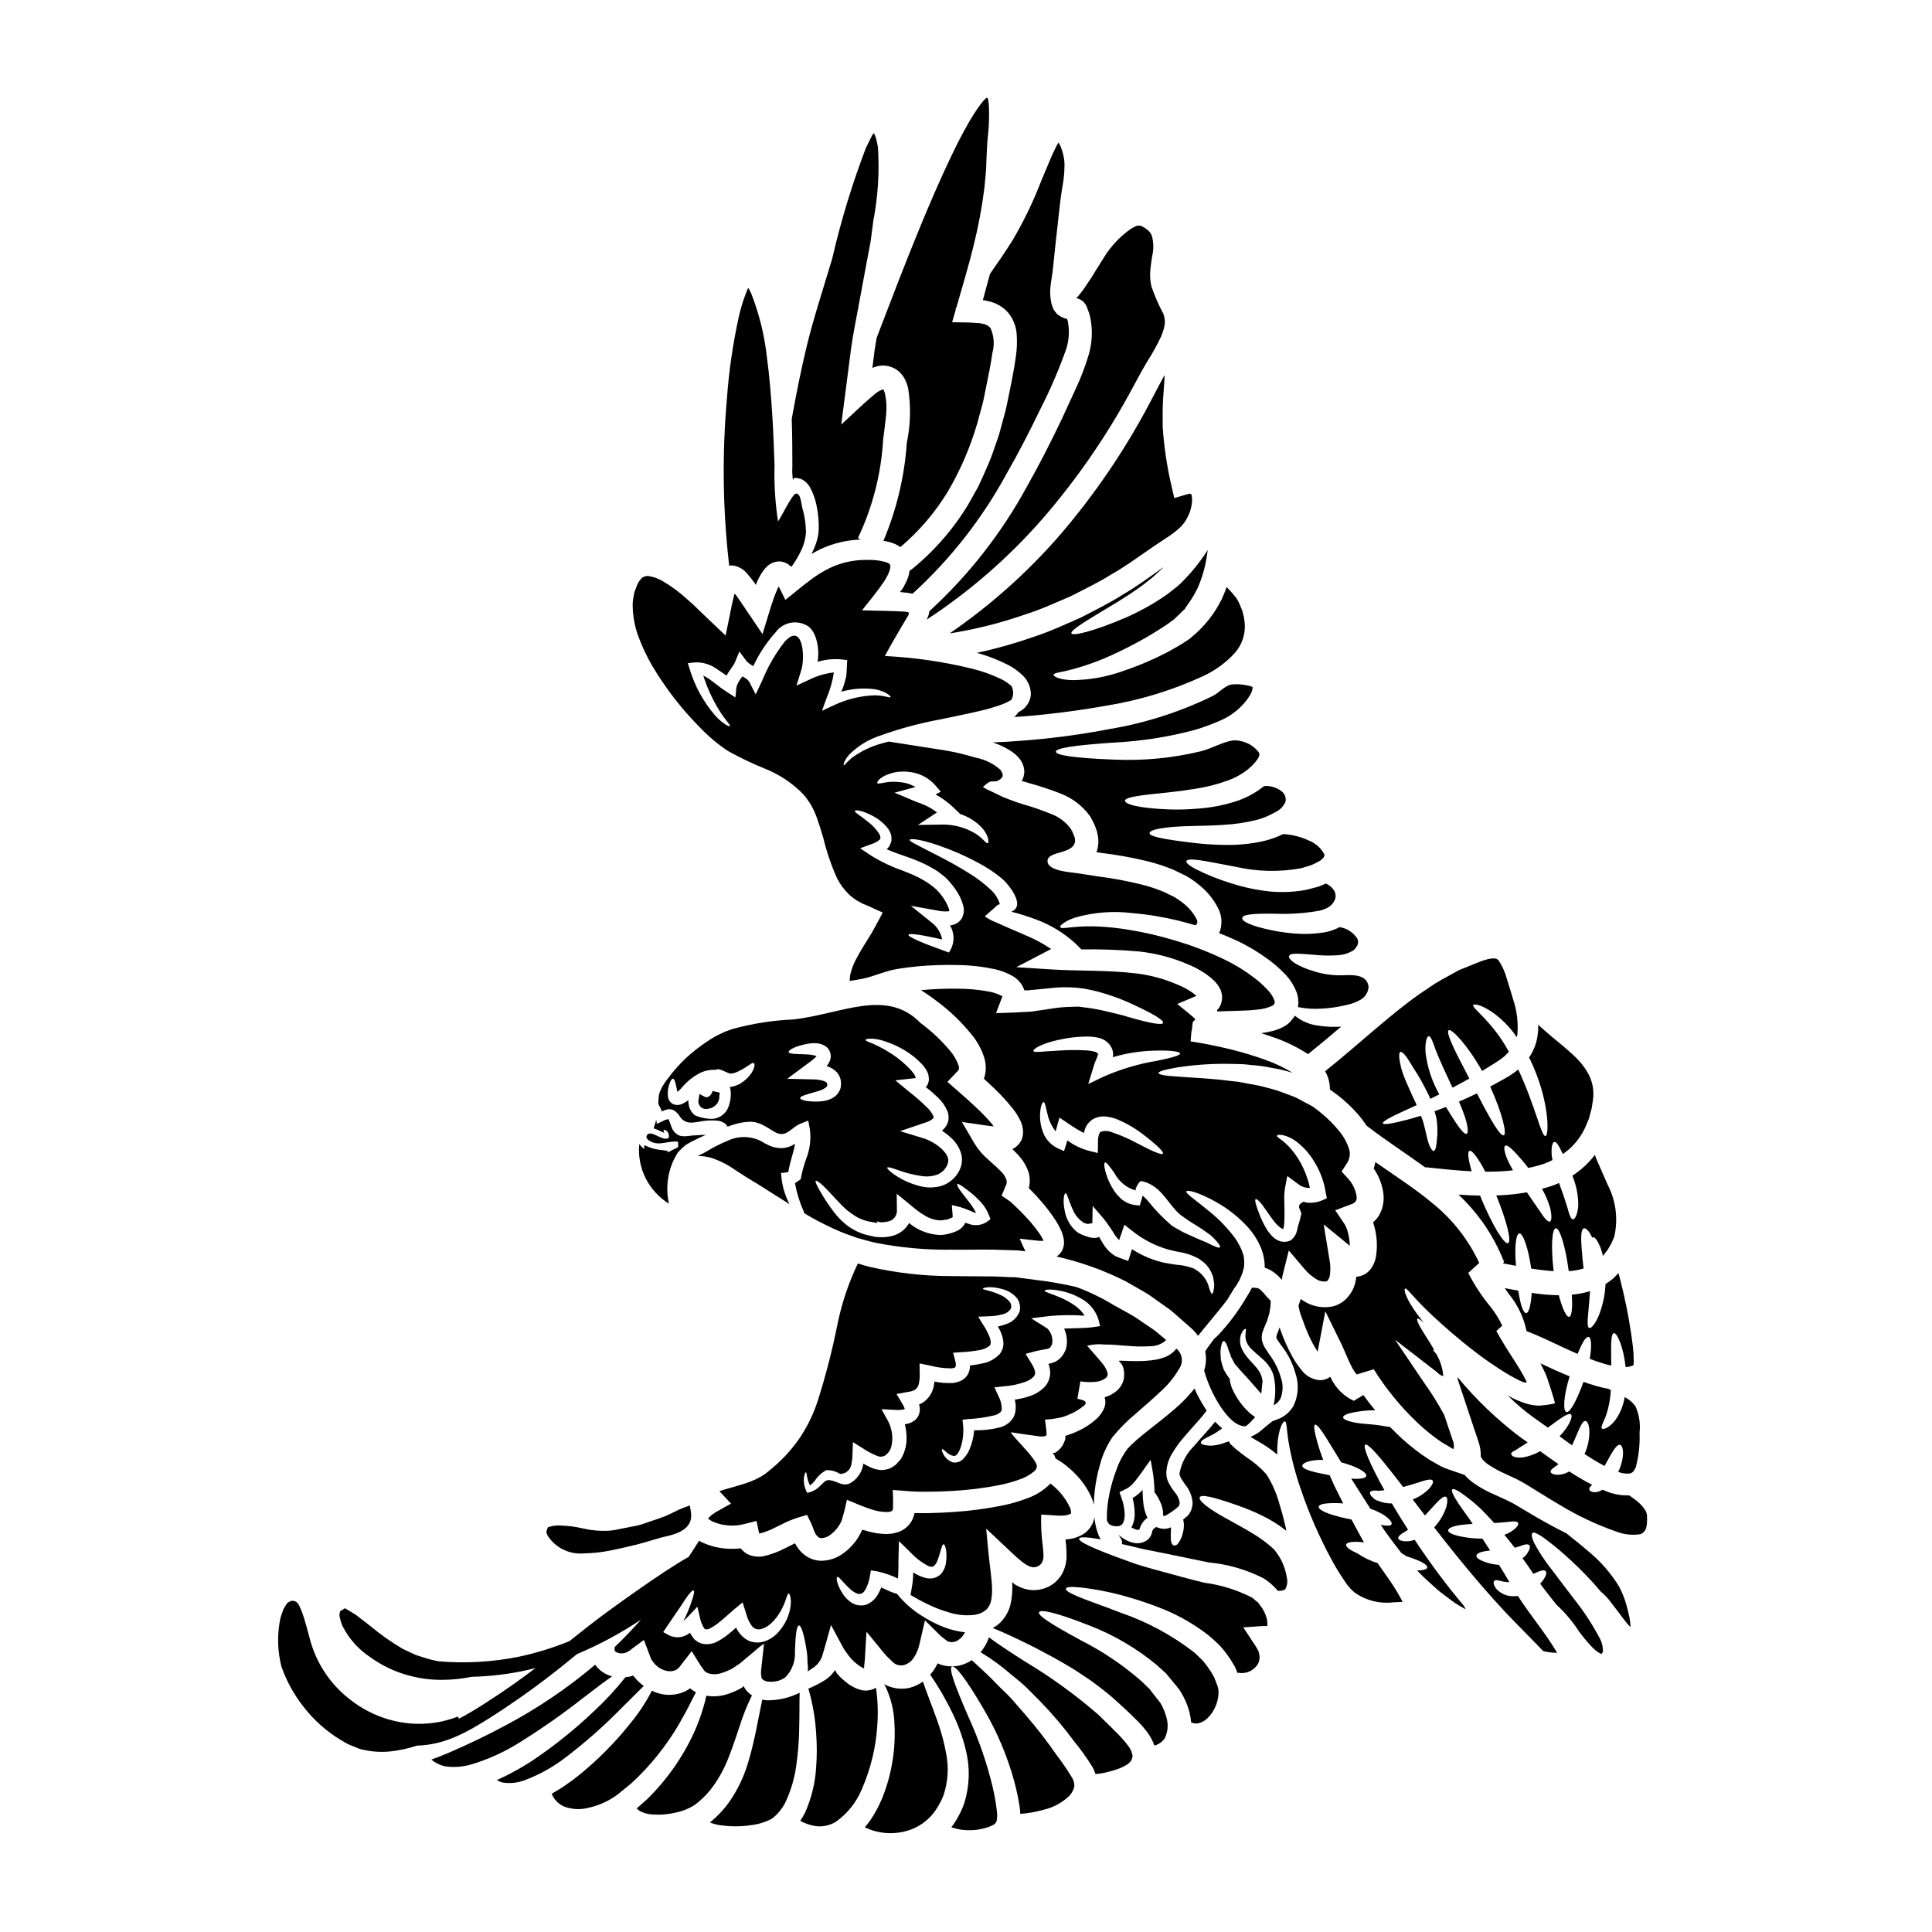 <?xml version="1.0" encoding="UTF-8"?>
<!-- Uploaded to: ICON Repo, www.svgrepo.com, Generator: ICON Repo Mixer Tools -->
<svg fill="#000000" width="800px" height="800px" version="1.1" viewBox="144 144 512 512" xmlns="http://www.w3.org/2000/svg">
 <g>
  <path d="m353.67 294.23-0.047-0.023c-0.004 0.023 0.004 0.051 0.023 0.07 0-0.023 0.023-0.023 0.023-0.047z"/>
  <path d="m317.02 320.73c3.43 5.742 7.535 11.047 12.234 15.809 2.285 2.434 4.844 4.602 7.617 6.457 3.109 1.727 6.312 3.266 9.602 4.613 3.945 1.527 7.512 3.894 10.453 6.934 1.508 1.75 2.68 3.762 3.457 5.938 0.711 1.918 1.277 3.856 1.848 5.75h-0.004c0.879 3.625 2.09 7.156 3.625 10.555 0.758 1.48 1.738 2.836 2.906 4.019 0.578 0.578 1.211 1.094 1.895 1.539 0.332 0.25 0.688 0.465 1.066 0.641l0.945 0.52c0.473 0.211 1.02 0.395 1.445 0.59l2.672 1.23 0.66 0.285 0.355 0.164c0.027 0.023 0.145 0.047 0.121 0.094l-0.094 0.164-0.688 1.328-1.441 2.648c-0.215 0.43-0.5 0.879-0.734 1.305l-0.66 1.086c-1.113 1.773-2.176 3.457-3.078 5.16h-0.004c-0.887 1.516-1.531 3.16-1.914 4.871-0.086 0.508-0.125 1.023-0.121 1.539 0.789-0.141 1.574-0.262 2.363-0.395 3.387-0.496 6.512-2.129 9.891-2.723 1.941-0.355 3.832-0.566 5.68-0.754 3.523-0.324 7.062-0.445 10.598-0.355 3.309 0.035 6.606 0.398 9.84 1.086 1.73 0.367 3.391 1.008 4.922 1.895 1.016 0.609 1.859 1.465 2.461 2.488 0.164 0.309 0.309 0.637 0.449 0.969h-0.004c0.016 0.02 0.023 0.043 0.023 0.07 0 0.047-0.023 0.07-0.023 0.094-0.164 0.117 0.234 0.07 0.395 0.094l0.332 0.023c0.223 0.012 0.441-0.004 0.66-0.047 1.773-0.164 3.457-0.332 5.09-0.496 3.184-0.406 6.406-0.375 9.578 0.094 2.504 0.453 4.965 1.109 7.359 1.969 1.84 0.617 3.641 1.344 5.394 2.176 6.059 2.789 8.234 4.305 8.047 4.922-0.188 0.613-2.957 0.234-9.25-1.574-1.574-0.5-3.363-0.926-5.394-1.398h-0.004c-2.231-0.559-4.5-0.965-6.789-1.207l-0.973-0.141c-0.309 0-0.613 0.023-0.945 0.023l-1.969 0.07h0.004c-1.484 0.062-2.961 0.223-4.426 0.473-1.633 0.238-3.363 0.5-5.16 0.758-2.391 0.164-6.508 0.355-9.367 0.395 0.355-0.992 0.73-1.969 1.133-2.981l0.5-1.328h0.141c-0.121-0.141-0.277-0.254-0.449-0.328-0.98-0.496-2.023-0.848-3.098-1.043-2.84-0.535-5.723-0.801-8.613-0.789-3.176-0.039-6.352 0.094-9.512 0.395 1.461 0.902 2.875 1.883 4.234 2.938 3.406 2.519 6.481 5.469 9.141 8.77 1.52 1.828 2.676 3.934 3.406 6.199 0.441 1.488 0.508 3.066 0.191 4.59-0.078 0.328-0.184 0.652-0.309 0.965l0.262 0.234c0.832 0.758 1.656 1.539 2.488 2.32l-0.004 0.004c1.684 1.605 3.258 3.312 4.723 5.117 0.844 1.02 1.566 2.133 2.152 3.316 0.418 0.852 0.676 1.773 0.758 2.719 0.055 0.734-0.035 1.477-0.262 2.176-0.301 0.801-0.805 1.512-1.461 2.059-0.27 0.234-0.562 0.434-0.879 0.59-0.078 0.035-0.156 0.066-0.238 0.094 0.473 0.449 0.922 0.902 1.375 1.398 1.359 1.379 2.379 3.055 2.981 4.898 0.359 1.332 0.371 2.734 0.023 4.07l0.996 0.996c0.754 0.789 1.512 1.605 2.219 2.438v-0.004c1.43 1.621 2.734 3.344 3.906 5.156 0.625 0.961 1.164 1.973 1.609 3.031 0.246 0.637 0.43 1.297 0.543 1.969 0.164 0.988 0.016 2.008-0.426 2.906-0.34 0.672-0.855 1.234-1.492 1.637 6.359 1.426 12.52 3.637 18.34 6.574 1.68 0.945 3.336 1.918 4.996 2.863 1.656 0.945 3.148 2.176 4.723 3.242 0.789 0.543 1.539 1.086 2.293 1.633l1.969 1.723 1.941 1.703 0.969 0.855 0.594 0.52 0.566 0.566v0.004c0.391 0.422 0.762 0.863 1.109 1.324 0.477-0.617 0.949-1.18 1.375-1.703 0.66-0.789 1.277-1.574 1.918-2.344 1.609-1.969 3.074-3.715 4.352-5.371 0.613-1.016 1.254-2.082 1.941-3.168h-0.004c1.258-1.645 2.137-3.543 2.578-5.562 0.145-1.078 0.098-2.176-0.141-3.238-0.512-1.676-1.305-3.254-2.344-4.664-1.859-2.481-4.012-4.727-6.41-6.691-4.047-3.356-6.648-4.992-6.363-5.535 0.188-0.477 3.262 0.188 8.164 2.981h-0.004c3.004 1.723 5.723 3.891 8.07 6.434 1.559 1.727 2.801 3.711 3.664 5.871 0.594 1.586 0.891 3.269 0.879 4.965 0.27 0.066 0.531 0.152 0.785 0.262 1.203 0.551 2.281 1.34 3.176 2.316 0.211 0.215 0.395 0.395 0.566 0.594l0.07-0.234c-0.004-0.238 0.023-0.477 0.07-0.711l1.703-6.812 4.094 4.824c0.867 1.066 1.906 1.98 3.074 2.699 0.793 0.539 1.746 0.781 2.699 0.684 0.234-0.094 0.395-0.117 0.52-0.395v0.004c0.258-0.332 0.418-0.723 0.473-1.141 0.227-1.426 0.195-2.887-0.094-4.305l-1.516-9.273 6.91 5.652h0.004c-0.035-1.43-0.266-2.848-0.691-4.211-0.164-0.48-0.367-0.949-0.613-1.395l-2.555-3.785 4.305-1.633c0.449-0.129 0.844-0.395 1.137-0.758 0.23-0.418 0.309-0.902 0.211-1.371-0.27-1.691-1.016-3.266-2.152-4.543l-1.82-1.969 1.488-2.316c0.738-1.16 0.895-2.594 0.426-3.883-0.605-1.754-1.543-3.375-2.754-4.777-1.277-1.543-2.691-2.961-4.231-4.242-0.73-0.645-1.496-1.242-2.293-1.801l-0.211-0.164-0.094-0.047-0.684-0.395-1.375-0.711c-0.879-0.473-1.797-1.016-2.648-1.395-0.832-0.312-1.656-0.617-2.465-0.926-1.617-0.645-3.277-1.168-4.969-1.574-1.602-0.441-3.231-0.789-4.871-1.039-0.789-0.164-1.574-0.309-2.316-0.449-0.742-0.141-1.539-0.164-2.269-0.262-5.867-0.789-10.699-0.879-14.031-1.18-3.336-0.188-5.184-0.496-5.207-0.945-0.023-0.449 1.797-0.949 5.117-1.516l-0.008 0.004c4.793-0.73 9.637-1.031 14.48-0.902 0.754 0 1.574 0.023 2.391 0.047 0.816 0.023 1.656 0.145 2.508 0.238 1.805 0.113 3.602 0.359 5.371 0.734 1.926 0.297 3.824 0.75 5.676 1.348-2.281-1.406-4.707-2.562-7.238-3.453-2.754-0.996-5.539-1.848-8.328-2.555-1.375-0.355-2.754-0.688-4.141-0.973l-3.055-0.637c-1.395-0.262-2.836-0.496-4.281-0.73 0.094-1.043 0.191-2.059 0.266-3.078 0 0.332-0.047 0.949 0.094-0.07l0.094-0.969c0.117-0.395-0.07-0.949 0.426-1.305l0.285-0.332 0.07-0.07h-0.004c-0.004-0.031-0.012-0.062-0.023-0.094l-0.59-0.57c-0.395-0.355-0.926-0.789-1.398-1.18-0.922-0.754-1.848-1.492-2.754-2.246l3.758-1.574 1.328-0.566v-0.004c-0.602-0.531-1.254-1.008-1.941-1.422-0.84-0.535-1.727-0.992-2.648-1.367-3.598-1.617-7.418-2.68-11.332-3.152-7.715-0.922-15.145-0.613-22.078-1.039l-9.75-0.617 9.055-4.723c0.066-0.027 0.129-0.059 0.188-0.094-1.918-1.301-3.953-2.418-6.078-3.34-1.574-0.707-3.148-1.348-4.684-2.012-1.207-0.52-2.555-1.133-3.762-1.676h-0.004c-1.09-0.398-2.117-0.949-3.055-1.633 0.711-0.641 1.445-1.254 2.129-1.871l0.996-0.902 0.262-0.234 0.117-0.047 0.117-0.023v0.023c0.156-0.074 0.297-0.168 0.426-0.281 0-0.023-0.188-0.094-0.188-0.094 0.094-0.211-0.141-0.473-0.285-0.898-0.449-0.996-1.09-1.887-1.891-2.625-1.672-1.578-3.496-2.992-5.441-4.211-2.988-1.887-6.066-3.617-9.227-5.191-4.871-2.531-7.004-3.481-6.93-3.906 0.07-0.426 2.672-0.285 7.973 1.574v0.004c3.481 1.215 6.859 2.699 10.109 4.445 2.324 1.211 4.512 2.672 6.527 4.352 1.465 1.305 6.363 7.086 2.316 8.66h0.004c2.184 0.543 4.332 1.215 6.434 2.012 3.914 1.418 7.508 3.598 10.578 6.41l1.574 1.574c5.102-0.086 10.203 0.094 15.281 0.543 4.531 0.488 8.957 1.66 13.133 3.481 1.148 0.465 2.258 1.027 3.312 1.68 1.199 0.688 2.309 1.512 3.312 2.461 0.672 0.625 1.234 1.359 1.656 2.176 0.688 1.301 0.781 2.836 0.258 4.211-0.148 0.363-0.328 0.711-0.543 1.039-0.164 0.234-0.188 0.188-0.285 0.312l-0.188 0.211c0.023 0.117 0.094 0.332 0.094 0.332 1.75-0.117 3.262-0.094 4.801-0.164 2.035-0.047 3.977-0.117 5.727-0.332h0.004c1.426-0.098 2.824-0.461 4.117-1.066 0.047-0.047 0.094-0.047 0.141-0.094 0.043-0.066 0.09-0.133 0.141-0.191 0.188-0.117 0.164-0.234 0.211-0.309 0.117-0.07-0.023-0.164 0.07-0.262 0-0.117-0.07-0.289-0.07-0.453l0.004 0.004c-0.438-1.176-1.141-2.238-2.059-3.098-1.027-1.086-2.144-2.082-3.34-2.977-2.289-1.762-4.742-3.289-7.332-4.57-4.508-2.219-9.203-4.031-14.031-5.418-3.746-1.125-7.559-2.012-11.414-2.652-13.383-2.269-18.172 0.238-18.598-0.789-0.094-0.211 0.117-0.52 0.754-0.969v0.004c0.398-0.277 0.809-0.531 1.234-0.762 0.625-0.293 1.266-0.555 1.918-0.785 4.945-1.422 10.129-1.824 15.234-1.184 4.125 0.348 8.215 1.02 12.234 2.012 1.422 0.355 2.91 0.758 4.449 1.207l-0.004 0.004c0.191-0.148 0.352-0.336 0.473-0.543 0.082-0.406 0.004-0.828-0.211-1.184-0.863-1.609-2.055-3.019-3.5-4.141-0.746-0.598-1.539-1.145-2.363-1.633-0.922-0.449-1.82-0.875-2.719-1.324v0.004c-1.871-0.789-3.805-1.438-5.773-1.941-3.926-0.977-7.906-1.719-11.922-2.223-1.68-0.262-3.387-0.52-5.043-0.789-1.656-0.27-8.141-0.543-8.141-3.238 0-2.867 7.406-1.68 7.312-5.609h0.004c-0.051-0.227-0.09-0.453-0.121-0.684l-0.309-0.789h0.004c-0.188-0.512-0.426-1.004-0.715-1.465-1.332-1.82-3.176-3.203-5.297-3.973-2.367-0.969-4.781-1.809-7.242-2.508-0.684-0.234-1.348-0.453-1.988-0.641-1.133-0.395-2.223-0.852-3.309-1.25-0.996-0.473-1.969-0.949-2.961-1.422l-1.477-0.691-1.02-0.594c0.516-0.512 1.086-0.965 1.707-1.348 0.707-0.309 1.516 0.023 2.176-0.309 1.609-0.789 1.727-1.574 0.707-2.961v0.004c-1.863-1.641-4.137-2.742-6.578-3.191-2.012-0.617-4.047-1.137-6.223-1.574-2.176-0.438-4.871-0.789-7.379-1.207-2.578-0.395-5.09-0.789-7.551-1.18l-1.848-0.285c-0.566 0.164-1.18 0.309-1.727 0.473l0.004-0.004c-2.902 0.77-5.629 2.078-8.043 3.859-1.469 1.227-1.918 2.059-2.129 1.941-0.117-0.023 0-1.09 1.371-2.723v-0.004c2.266-2.305 5.047-4.039 8.113-5.066 5.207-1.875 10.559-3.324 15.996-4.332 3.285-0.707 6.93-1.398 10.789-2.316 1.977-0.453 3.918-1.031 5.82-1.73 0.789-0.301 1.551-0.676 2.273-1.113 0.137-0.203 0.25-0.426 0.328-0.66 0.336-0.988 0.258-2.07-0.211-3.004-0.82-0.758-1.75-1.387-2.754-1.871-2.519-1.215-5.156-2.156-7.875-2.812-7.527-1.824-15.211-2.934-22.949-3.312 0.66-1.277 1.492-2.672 2.246-4.023l1.18-2.059 1.113-1.895c0.449-0.754 0.898-1.516 1.352-2.269 0.199-0.285 0.359-0.594 0.473-0.922 0.027-0.109 0.004-0.219-0.059-0.312-0.062-0.09-0.16-0.148-0.27-0.164-0.133-0.031-0.262-0.055-0.395-0.07l-0.234-0.023-0.59-0.047c-3.332-0.211-7.285-0.188-10.859-0.332 1.918-2.438 4.141-5.117 5.902-7.738 0.473-0.789 0.543-0.898 0.73-1.273 0.184-0.309 0.336-0.633 0.449-0.973 0.238-0.516 0.383-1.066 0.43-1.629 0.004-0.223-0.066-0.438-0.195-0.621-0.359-0.285-0.777-0.488-1.227-0.59-1.508-0.41-3.074-0.586-4.637-0.52-3.43-0.082-6.836 0.637-9.938 2.106-1.641 0.801-3.207 1.742-4.684 2.816l-1.16 0.879c-0.395 0.309-0.684 0.496-1.574 1.203-1.465 1.18-3.004 2.484-4.426 3.574-0.59-1.18-1.156-2.316-1.723-3.481l-0.051-0.047c-0.117 0.188-0.211 0.426-0.332 0.66l-0.164 0.395-0.285 0.684c-0.395 0.922-0.789 2.176-1.207 3.387-0.754 2.484-1.512 4.969-2.293 7.477-1.895-2.812-3.828-5.68-5.769-8.543l-1.207-1.727-0.164-0.211c-0.047-0.047-0.094-0.117-0.164-0.141-0.188-0.023-0.188 0.211-0.234 0.355l-0.566 2.438-0.547 2.723c-0.395 1.824-0.754 3.641-1.133 5.488-1.988-1.918-4.023-3.828-6.059-5.769l-2.508-2.418-1.609-1.441-0.008-0.004c-2.062-1.891-4.32-3.547-6.742-4.945-1.023-0.57-2.137-0.965-3.293-1.156-0.723-0.145-1.469 0.047-2.035 0.52-0.73 0.789-1.262 1.746-1.539 2.789-0.289 0.57-0.473 1.188-0.543 1.824-0.129 0.648-0.223 1.305-0.281 1.965-0.051 2.875 0.406 5.734 1.348 8.449 1.066 2.949 2.402 5.793 3.988 8.5zm159.71 141.09c0.332-0.266 1.395 0.828 2.695 2.754 0.66 0.945 1.445 2.129 2.391 3.309v0.004c0.465 0.566 0.992 1.074 1.574 1.516 0.207 0.148 0.438 0.262 0.684 0.332 0.012-0.074 0.027-0.145 0.047-0.215 0.09-0.348 0.152-0.703 0.191-1.062 0.07-0.855 0.094-1.797 0.094-2.816s-0.047-2.082-0.047-3.168c-0.07-1.277 0-2.555 0.211-3.812l0.57-3.004 2.672 1.969 0.395 0.285c0.84 0.637 1.879 0.953 2.934 0.895-0.371-1.777-0.949-3.508-1.723-5.156-0.805-1.781-1.848-3.445-3.102-4.945-0.809-0.984-1.734-1.867-2.758-2.625-0.734-0.566-1.254-0.898-1.16-1.113 0.094-0.215 0.641-0.332 1.656-0.117v-0.004c1.477 0.375 2.848 1.086 4 2.082 1.75 1.426 3.227 3.16 4.352 5.117 1.508 2.469 2.504 5.211 2.934 8.07l0.289 1.441-1.305 0.57c-1.199 0.512-2.512 0.715-3.809 0.59-0.543-0.047-1.016-0.188-1.016-0.355v0.094c-2.363 1.086-0.617 2.176-0.641 3.238v0.004c-0.23 1.102-0.523 2.195-0.875 3.266-0.094 0.598-0.242 1.184-0.449 1.75-0.293 0.848-0.859 1.57-1.609 2.059l-0.117 0.07-0.07 0.023v0.004c-0.434 0.133-0.879 0.211-1.328 0.234-0.426 0.004-0.848-0.062-1.25-0.188-0.648-0.227-1.246-0.582-1.754-1.043-0.734-0.695-1.363-1.488-1.867-2.363-0.746-1.273-1.383-2.613-1.895-4-0.844-2.246-1.176-3.449-0.914-3.688zm-11.523 25.027c-0.262 0-0.59-0.789-0.945-2.129v0.004c-0.555-1.715-1.695-3.184-3.219-4.141l-0.707-0.426-0.879-0.285c-0.609-0.211-1.234-0.367-1.871-0.473-0.613-0.141-1.574-0.188-2.269-0.285-0.875-0.141-1.77-0.309-2.695-0.449l-0.004 0.004c-3.066-0.688-5.992-1.914-8.633-3.621-0.094 0.309-0.188 0.613-0.285 0.898l-0.707 2.223-1.703-0.613c-0.602-0.199-1.188-0.434-1.754-0.711-1.367-0.836-2.5-2.008-3.289-3.406-0.355-0.566-0.66-1.109-0.969-1.656-0.363 0.195-0.77 0.293-1.18 0.281-0.438 0.012-0.875-0.035-1.301-0.141-0.641-0.211-1.137-0.332-1.68-0.566-0.652-0.234-1.266-0.559-1.824-0.969-1.582-1.348-2.664-3.191-3.074-5.231-0.688-3.148-0.191-4.894 0.141-4.922 0.449-0.047 0.754 1.75 1.895 4.234 0.566 1.395 1.523 2.594 2.758 3.453 0.285 0.266 0.684 0.238 0.992 0.395 0.449 0.141 1.02-0.188 1.469-0.117l0.094-4.617 3.074 3.574c1.02 1.336 1.969 2.727 2.84 4.164 0.328 0.48 0.699 0.934 1.109 1.348 0.047-0.211 0.117-0.395 0.164-0.57l0.238-0.637 0.992-2.887 2.199 1.727 0.004 0.004c2.754 2.184 5.906 3.812 9.277 4.801 0.789 0.188 1.574 0.395 2.293 0.543 0.945 0.188 1.574 0.262 2.461 0.52 0.832 0.211 1.641 0.504 2.414 0.879 0.355 0.164 0.73 0.355 1.09 0.52 0.309 0.262 0.637 0.496 0.945 0.707 1.109 0.844 1.965 1.973 2.484 3.266 0.238 0.496 0.391 1.027 0.449 1.578 0.07 0.473 0.164 0.922 0.188 1.324-0.109 1.605-0.324 2.41-0.582 2.41zm-8.492-21.012 0.07 0.07c0.07 0.07 0.164 0.145 0.164 0.145l0.426 0.285 0.789 0.566c0.543 0.355 1.039 0.754 1.539 1.039 0.969 0.594 1.867 1.137 2.719 1.703 0.855 0.566 1.656 1.18 2.344 1.656l-0.004 0.008c0.562 0.469 1.09 0.984 1.574 1.539 0.789 0.922 1.133 1.488 0.945 1.703s-0.852 0-1.871-0.477c-0.543-0.211-1.086-0.566-1.824-0.875-0.734-0.309-1.574-0.637-2.484-1.043s-2.035-0.898-3.148-1.418c-0.594-0.262-1.09-0.594-1.656-0.902-0.285-0.164-0.566-0.309-0.855-0.473l-0.426-0.262-0.211-0.117-0.188-0.141-0.047-0.023-0.117-0.094v0.004c-2.312-1.973-4.422-4.168-6.297-6.555-0.434-0.469-0.891-0.91-1.375-1.328l-0.023 0.07v0.004c-0.023 0.199-0.066 0.395-0.117 0.59l-0.59 1.969-1.352-0.141v-0.004c-1.238-0.168-2.41-0.676-3.379-1.465-0.746-0.633-1.406-1.355-1.969-2.152-0.816-1.207-1.477-2.508-1.969-3.879-0.789-2.246-0.902-3.621-0.543-3.762 0.359-0.141 1.18 0.945 2.461 2.754 1.176 2.277 3.238 3.973 5.703 4.684-0.395-0.07 0.73-2.344 1.348-2.484h-0.004c0.047-0.02 0.094-0.027 0.145-0.023 1.133 0.203 2.211 0.656 3.148 1.328 2.883 1.805 4.469 5.281 7.07 7.504zm-4.519-16.137c-0.285 0.52-2.91-0.641-6.789-2.699v0.004c-2.168-1.18-4.434-2.168-6.773-2.957-0.926-0.379-1.953-0.422-2.906-0.117-0.355 0.117-0.789 1.23-0.754 2.695v0.355l-0.047 2.582-2.391-0.594v-0.004c-2.055-0.547-3.981-1.48-5.68-2.754l-0.141 0.496-0.734 2.344-1.605-0.707-0.004-0.004c-1.93-0.895-3.402-2.547-4.07-4.566-0.48-1.348-0.715-2.777-0.688-4.211 0.07-2.363 0.594-3.481 0.949-3.504 0.355-0.023 0.566 1.375 1.062 3.289l-0.004 0.004c0.375 1.629 1.102 3.152 2.133 4.469 0.117-0.426 0.234-0.828 0.336-1.23l0.684-2.414 2.176 1.469c1.379 0.965 2.816 1.844 4.305 2.625 0.07-0.262 0.094-0.52 0.188-0.789v0.004c0.363-1.25 1.195-2.309 2.32-2.961 1.047-0.547 2.234-0.758 3.41-0.613 0.895 0.105 1.773 0.309 2.625 0.613 2.531 1.035 4.914 2.406 7.082 4.07 3.633 2.746 5.551 4.664 5.316 5.113zm4.543-26.523c0.047 0.52-2.316 1.18-6.129 1.941-4.859 0.805-9.594 2.215-14.105 4.188l-4.113 1.969 1.324-4.281c0.172-0.617 0.379-1.227 0.613-1.824 0.273-0.57 0.496-1.164 0.664-1.773 0.016-0.012 0.023-0.031 0.023-0.047 0 0 0.047 0 0.023 0.07-0.023 0.07 0.094 0.094 0.117 0.023l-0.426-0.395-0.168-0.188c-0.043 0-0.043-0.023-0.117-0.047-0.234-0.047-0.426-0.141-0.73-0.188v-0.004c-0.609-0.133-1.227-0.223-1.848-0.258-2.379-0.129-4.766-0.113-7.144 0.047-4.164 0.188-6.602 0.613-6.836 0.164-0.289-0.543 2.223-2.035 6.461-2.961v0.004c2.512-0.594 5.082-0.902 7.664-0.922 0.805-0.004 1.613 0.059 2.41 0.188 0.477 0.078 0.941 0.199 1.398 0.355 0.289 0.102 0.566 0.234 0.832 0.395l0.211 0.117 0.047 0.023 0.023 0.023 0.047 0.027c0.07 0.043 0.137 0.102 0.191 0.164l0.07 0.047 0.188 0.188 0.449 0.395v0.004c0.262 0.32 0.492 0.668 0.684 1.039 0.363 0.695 0.5 1.488 0.395 2.269-0.023 0.094-0.047 0.145-0.07 0.238 3.707-1.094 7.547-1.684 11.414-1.75 3.977-0.086 6.379 0.242 6.434 0.762zm-76.449-74.285c0.789-0.227 1.598-0.359 2.414-0.395 0.965-0.059 1.934-0.004 2.887 0.164 2.426 0.387 4.644 1.609 6.269 3.453l1.469 1.703-1.422 0.707v0.004c1.777 0.965 3.418 2.168 4.875 3.574l1.574 1.516-0.07 0.047c2.227 0.703 4.242 1.945 5.871 3.621 2.012 2.223 1.941 4.141 1.609 4.164-0.473 0.164-1.16-1.18-3.102-2.441-2.703-1.684-5.832-2.547-9.016-2.484l-6.387 0.094 5.039-3.309c-0.734-0.578-1.516-1.086-2.344-1.516-1.086-0.59-2.484-1.02-3.594-1.492l-5.293-2.231 5.562-1.516c-0.574-0.301-1.168-0.566-1.777-0.789-0.719-0.238-1.465-0.398-2.223-0.473-0.656-0.094-1.324-0.133-1.988-0.117-2.269 0-3.977 0.789-4.164 0.332-0.117-0.312 0.691-1.723 3.809-2.617zm-5.254 11.215v-0.004c1.699 0.84 3.188 2.051 4.356 3.543 0.164 0.285 0.332 0.566 0.5 0.875 0.137 0.355 0.25 0.719 0.328 1.09 0.047 0.426 0.047 0.852 0 1.277-0.125 0.434-0.281 0.863-0.473 1.277-0.223 0.324-0.477 0.625-0.758 0.898 1.656 0.734 3.504 1.375 5.492 2.059 1.633 0.57 3.234 1.23 4.801 1.969 0.828 0.395 1.68 0.926 2.531 1.398 0.852 0.473 1.422 1.039 2.152 1.574l0.211 0.164 0.234 0.188 0.051 0.047 0.117 0.094 0.426 0.426c0.285 0.285 0.543 0.59 0.789 0.875 0.52 0.617 0.996 1.23 1.445 1.871v-0.004c0.961 1.332 1.66 2.836 2.059 4.426 0.285 1.141 0.105 2.352-0.5 3.359-0.367 0.562-0.883 1.012-1.488 1.305-0.469 0.219-0.973 0.363-1.488 0.426h-0.047c0.117 0.262 0.262 0.52 0.395 0.789l-0.004-0.004c0.723 1.684 0.707 3.59-0.047 5.254l-0.613 1.156-1.113-0.395c-6.106-2.176-9.793-3.785-9.629-4.305 0.164-0.52 3.543 0.023 8.918 1.23v0.004c-0.359-1.871-1.426-3.535-2.977-4.641l-5.324-4.281 6.906 1.23c0.977 0.23 1.98 0.312 2.981 0.238 0.113 0 0.219-0.031 0.309-0.098v-0.047c-0.004-0.152-0.027-0.301-0.07-0.449-0.805-2.191-2.144-4.144-3.906-5.68-0.707-0.52-1.445-1.109-2.106-1.539-0.66-0.355-1.254-0.754-1.969-1.109-1.422-0.707-2.887-1.328-4.375-1.895v0.004c-2.957-1.035-5.789-2.391-8.445-4.047l-2.754-1.848 3.051-1.133h-0.004c0.797-0.23 1.531-0.633 2.152-1.18 0.234-0.285 0.262-0.707-0.094-1.422-0.816-1.293-1.867-2.422-3.098-3.332-2.106-1.727-3.543-2.484-3.41-2.836 0.137-0.359 1.84-0.152 4.488 1.195zm-46.891-40.555c2.043-0.105 4.062 0.488 5.727 1.68 0.922 0.59 1.793 1.203 2.672 1.82 0.754-1.465 1.773-2.508 2.176-3.43l1.227-2.961 1.969 2.652c0.449 0.426 0.949 0.793 1.492 1.09 0.078 0.035 0.148 0.086 0.211 0.141 1.535-3.301 3.551-6.352 5.988-9.055 1.012-1.355 2.523-2.254 4.199-2.488s3.375 0.207 4.719 1.234c0.746 0.754 1.305 1.668 1.633 2.676 0.547 1.66 0.77 3.41 0.664 5.156-0.031 0.445-0.086 0.887-0.168 1.328 2.023-0.617 4.144-0.836 6.25-0.645l1.613 0.172-0.07 1.375c-0.047 1.02-0.07 2.035-0.188 2.957-0.234 0.902-0.449 1.797-0.73 2.629-0.188 0.496-0.395 0.969-0.594 1.441l-0.004-0.004c2.938-0.84 6.023-1.059 9.051-0.637 2.981 0.566 4.188 1.941 4.047 2.059-0.191 0.309-1.574-0.449-4.215-0.473-3.781 0.125-7.496 1.035-10.906 2.672l-3.074 1.422 1.18-3.266v-0.004c0.953-2.199 1.617-4.512 1.969-6.883-2.117 0.227-4.184 0.809-6.106 1.727l-3.805 1.75 1.273-4.094c1.113-3.481 0.395-12.895-4.426-7.504l0.004 0.004c-2.453 3.137-4.453 6.602-5.941 10.293l-1.723 3.644-1.703-3.363-0.004 0.004c-0.332-0.453-0.762-0.824-1.254-1.086-0.164-0.117-0.332-0.211-0.52-0.336-0.734 0.805-1.281 1.758-1.609 2.793l-0.285 2.789-2.391-1.539c-1.773-1.133-3.148-2.363-4.473-3.285l0.004 0.004c-0.523-0.371-1.078-0.695-1.656-0.973 1.051 3.289 2.504 6.438 4.328 9.371 1.574 2.508 2.981 3.762 2.719 4.023-0.164 0.164-1.824-0.473-4.07-3.008h0.004c-2.981-3.519-5.211-7.606-6.555-12.02l-0.52-1.656z"/>
  <path d="m483.33 514.68c0.723-1.793 0.766-3.789 0.117-5.609-0.539-1.906-1.387-3.715-2.508-5.352l-0.902-1.301c-0.285-0.395-0.637-0.949-0.969-1.516l0.004 0.004c-0.402-0.711-0.648-1.504-0.715-2.32 0.016-0.426 0.062-0.855 0.145-1.277l0.312-0.922c0.188-0.496 0.395-0.992 0.59-1.469l0.309-0.66 0.023-0.094h0.047v-0.07l0.094-0.355c0.141-0.453 0.285-0.902 0.426-1.375s0.141-0.789 0.234-1.18c0.145-0.805 0.219-1.621 0.215-2.441-0.688-0.676-1.336-1.395-1.941-2.148-1.113-1.203-1.254-1.25-2.363-1.324l-0.66-0.023v0.004c-0.395 0.789-0.836 1.555-1.32 2.293-2.191 3.789-4.82 7.309-7.832 10.48-0.309 0.285-0.594 0.543-0.879 0.789-0.566 0.758-1.086 1.492-1.676 2.269-0.266 0.348-0.496 0.723-0.691 1.113 0.062 0.242 0.109 0.488 0.145 0.734 0.176 1.449 0.031 2.918-0.426 4.305 0.945 3.312 2.375 6.473 4.234 9.371 2.012 3.051 4.281 5.367 6.648 5.367h0.117v0.004c0.586-0.402 1.113-0.883 1.574-1.422 0.285-0.309 0.637-0.66 0.949-0.992-0.453-0.309-0.855-0.613-1.23-0.922-0.762-0.664-1.469-1.395-2.109-2.176-1.062-1.289-1.953-2.715-2.648-4.234-0.41-0.883-0.668-1.828-0.758-2.797-0.57-0.789-1.098-1.609-1.574-2.457-0.32-0.855-0.574-1.734-0.762-2.625-0.07-0.789-0.094-1.516-0.117-2.129v-0.004c0.027-0.508 0.09-1.012 0.191-1.512 0.164-0.828 0.395-1.277 0.664-1.305 0.273-0.023 0.59 0.395 0.898 1.18 0.164 0.395 0.285 0.875 0.473 1.398h-0.004c0.238 0.547 0.445 1.105 0.621 1.676 0.262 0.57 0.637 1.113 0.922 1.75 0.496 0.547 0.969 1.09 1.516 1.75 1.301 1.375 2.695 2.938 4.117 4.59l1.395 1.609c0.211-1.086 0.191-2.106 0.336-2.957l-0.004 0.004c0.027-0.059 0.043-0.125 0.043-0.191-0.016-0.266-0.055-0.531-0.121-0.789-0.113-0.645-0.348-1.262-0.688-1.82-0.27-0.496-0.605-0.957-0.992-1.371-0.832-0.973-1.75-1.871-2.488-2.816-0.711-0.891-1.246-1.91-1.574-3.004-0.188-0.867-0.156-1.773 0.098-2.625 0.52-1.375 1.086-1.656 1.25-1.633 0.57 0.141-1.324 2.934 1.969 5.727 0.734 0.73 1.68 1.488 2.723 2.438 0.629 0.551 1.176 1.188 1.629 1.891 0.473 0.684 0.84 1.434 1.09 2.227 0.613 2.629 0.621 5.363 0.023 7.996 0.762-0.398 1.391-1.008 1.812-1.75z"/>
  <path d="m338.43 293.88c1.465 0.293 2.773 1.098 3.695 2.273 0.535 0.609 1.039 1.25 1.512 1.91l0.395 0.5c0.098 0.141 0.188 0.332 0.289 0.449l0.117-0.355 0.141-0.355 0.316-0.688c0.156-0.34 0.328-0.668 0.52-0.988 0.398-0.777 0.898-1.492 1.492-2.133 0.992-1.172 2.488-1.805 4.023-1.703 0.457 0.094 0.906 0.227 1.344 0.395 0.332 0.148 0.637 0.348 0.902 0.59l0.395 0.312 0.141 0.117c0.141-0.188 0.262-0.359 0.426-0.547 0.816-1.199 1.543-2.453 2.176-3.762 0.742-1.543 1.176-3.215 1.281-4.922-0.039-2.172-0.363-4.328-0.973-6.41-0.262-0.852-0.395-4.023-1.746-3.738-0.996 0.215-3.938 6.434-4.688 7.336h-0.004c-0.758-4.926-1.066-9.906-0.922-14.883-0.164-4.234-0.285-8.469-0.613-13.465-0.312-4.848-0.711-10.004-1.445-15.449-0.645-5.676-2.031-11.246-4.117-16.562l-0.473-0.969c-0.141-0.285-0.07-0.188-0.117-0.262l-0.117-0.141c-0.094-0.168-0.168-0.027-0.211 0.094l-0.145 0.309c-0.234 0.66-0.566 1.418-0.828 2.176-0.543 1.574-1 3.18-1.375 4.801-1.598 7.238-2.668 14.586-3.191 21.98-1.297 14.691-1.09 29.48 0.613 44.129 0.391-0.082 0.793-0.098 1.188-0.039z"/>
  <path d="m353.95 268.84 0.023 0.707 0.023 0.211c0 0.309 0.07 0.613 0.047 0.898l0.164 0.5 0.07 0.023c-0.023-0.117-0.07-0.262 0.07-0.395 0.309-0.07-0.07-0.395 1.988 0.164l0.004 0.004c1.027 0.504 1.863 1.324 2.391 2.34 0.727 1.355 1.258 2.805 1.574 4.309 0.566 2.465 0.773 4.996 0.613 7.519-0.277 2-0.918 3.934-1.891 5.703 0.852-0.496 1.723-0.969 2.625-1.398v0.004c3.277-1.492 6.816-2.32 10.414-2.438l-0.711-0.395h-0.004c3.898-8.184 6.172-17.047 6.691-26.094 0.262-2.176 0.613-4.664 0.789-6.559 0.188-1.848 0.094-3.715-0.285-5.535-0.074-0.316-0.176-0.625-0.309-0.926-0.047-0.098-0.102-0.191-0.164-0.281-0.047 0 0.07-0.023-0.188 0.023l-0.168 0.07-0.332 0.141c-0.254 0.102-0.492 0.23-0.711 0.395-0.266 0.141-0.512 0.312-0.73 0.52-0.996 0.852-1.969 1.656-2.984 2.578l-6.019 5.582c0.875-6.887 1.746-13.617 2.606-20.184 0.566-4.117 1.418-8.023 2.106-11.902 0.707-3.805 1.395-7.57 2.082-11.215 0.355-1.824 0.684-3.621 1.016-5.394 0.234-1.793 0.473-3.543 0.684-5.273v-0.004c1.234-6.394 1.648-12.918 1.234-19.418-0.117-0.688-0.234-1.375-0.395-2.012-0.117-0.52-0.453-1.352-0.453-1.375h0.004c-0.07-0.16-0.176-0.305-0.309-0.426-0.133 0.145-0.254 0.305-0.352 0.473-0.566 1.137-1.109 2.246-1.656 3.336l-0.004 0.004c-3.664 9.59-6.66 19.426-8.965 29.434-2.672 8.871-5.117 16.422-6.742 23.164-1.625 6.742-2.719 12.469-3.621 17.344-0.117 0.684-0.234 1.328-0.355 1.969 0.141 4.258 0.164 8.543 0.164 12.258-0.004 0.531-0.004 1.027-0.035 1.551z"/>
  <path d="m427.58 518.77c1.289-0.555 2.492-1.289 3.574-2.18 0.203-0.133 0.371-0.312 0.496-0.523 0.109-0.184 0.102-0.414-0.023-0.59-0.125-0.152-0.289-0.266-0.473-0.328-0.023-0.023-0.426-0.141-0.684-0.234l-0.949-0.234 0.789-4.59-0.004-0.004c1.324 0.199 2.664 0.242 3.996 0.117 1.016-0.066 1.988-0.426 2.793-1.043 0.395-0.52 0.684-0.66 0.211-1.941h0.004c-0.242-0.527-0.527-1.035-0.855-1.516l-1.418-1.699-2.938-3.363h0.004c1.5-0.383 3.055-0.496 4.594-0.328 1.723-0.023 3.711 0.164 5.535 0.309l1.895 0.141 1.609 0.07c1.039 0.023 2.035 0 2.981-0.07h-0.004c1.531 0.035 3.023-0.496 4.188-1.492 0.039-0.059 0.074-0.121 0.094-0.191l-1.062-0.898-2.012-1.656-2.059-1.398c-1.398-0.898-2.672-1.918-4.188-2.754-1.516-0.84-3.027-1.68-4.566-2.531v0.004c-3.113-1.898-6.402-3.492-9.82-4.758-3.555-0.832-7.16-1.465-10.789-1.891-1.824-0.234-3.621-0.473-5.394-0.711-1.156 0.023-2.246-0.047-3.285-0.117-0.758-0.023-1.539-0.07-2.293-0.094-3.832-0.023-7.598-0.07-11.289-0.094l-0.004-0.004c-7.356 0.008-14.688-0.816-21.859-2.461-1.043-0.262-2.035-0.566-3.031-0.875-2.402 4.992-4.191 10.262-5.32 15.688-1.41 7.141-3.227 14.195-5.445 21.125-1.195 3.551-2.894 6.914-5.035 9.988-2.141 2.988-4.684 5.672-7.551 7.973l-1.062 0.875c-0.449 0.285-0.879 0.613-1.328 0.855-0.859 0.484-1.75 0.91-2.672 1.273-1.75 0.66-3.434 1.113-4.992 1.574-1.137 0.309-2.273 0.637-3.289 0.992l3.074 3.289-3.004 1.68v0.004c-0.719 0.367-1.406 0.797-2.059 1.273-0.355 0.277-0.684 0.598-0.969 0.949 0.141 0.117-0.5-0.141 0.922 0.73 1.367 0.656 2.844 1.043 4.356 1.141 0.77 0.07 1.547 0.07 2.316 0 0.359-0.035 0.715-0.09 1.066-0.168 0.426-0.07 0.875-0.188 1.371-0.312l2.754-0.707c0.188 0.902 0.426 1.871 0.566 2.648l0.141 0.617 0.004 0.004c0.055 0.035 0.121 0.051 0.188 0.047 1.336-0.34 2.633-0.832 3.856-1.469l2.176-1.066c0.262-0.117 1.062-0.543 1.773-0.828h0.004c0.695-0.301 1.406-0.562 2.129-0.785l2.129-0.641c0.164 0 0.426-0.234 0.496-0.023l0.211 0.477 0.473 0.945 0.004-0.004c0.34 0.656 0.633 1.336 0.875 2.035 0.109 0.367 0.25 0.727 0.426 1.066l0.164 0.309 0.07 0.188c0.566 0.789 0.926 0.992 1.469 1.039 0.891-0.023 1.746-0.336 2.438-0.898 0.93-0.672 1.719-1.527 2.32-2.504 0.164-0.211 0.285-0.523 0.449-0.789 0.07-0.164 0.117-0.234 0.211-0.449l0.309-1.109c0.453-1.469 0.758-2.938 1.09-4.406 1.352 0.547 2.695 1.113 4.023 1.656 0.684 0.234 1.352 0.52 2.012 0.734l0.922 0.285-0.004 0.004c1.129 0.344 2.301 0.531 3.481 0.566 1.062 0.023 1.516-0.285 1.574-0.395 0.062-0.051 0.098-0.129 0.094-0.211 0.023-0.055 0.055-0.102 0.094-0.145l0.023-0.973c0.047-1.348-0.023-2.754-0.07-4.141 2.082 0.164 4.519 0.395 6.297 0.449 1.062 0.023 2.152 0.047 3.215 0.023 2.176 0 4.305-0.094 6.387-0.211h0.004c4.051-0.227 8.082-0.723 12.066-1.488 1.844-0.352 3.652-0.84 5.422-1.469 1.488-0.469 2.871-1.223 4.07-2.223 0.34-0.262 0.578-0.629 0.684-1.043 0.023-0.395 0.188-0.449-0.355-1.418-1.516-2.606-5.656-6.363-6.508-7.902l3.617 0.543 3.289 0.449h0.004c0.484 0.09 0.977 0.137 1.469 0.141 0.254-0.023 0.504-0.062 0.754-0.117 0.078 0.004 0.145-0.047 0.168-0.117 0.07-0.023 0.094-0.094 0.117-0.188 0.023-0.023 0.047-0.07 0.07-0.094l-0.047-0.66c-0.023-0.852-0.234-2.129-0.395-3.289v-0.008c1.547-0.094 3.082-0.316 4.59-0.66 0.707-0.219 1.398-0.484 2.07-0.797zm-36.242-6.938c-0.445 1.699-1.543 3.152-3.055 4.047-0.234 0.094-0.473 0.211-0.73 0.309l0.07 0.215c0.172 0.641 0.188 1.316 0.047 1.969-0.168 0.789-0.602 1.5-1.23 2.012-0.762 0.598-1.684 0.969-2.652 1.066 0.32 1.227 0.477 2.488 0.465 3.754 0.012 0.555-0.035 1.109-0.141 1.656l-0.145 0.828-0.285 0.922c-0.082 0.289-0.184 0.574-0.309 0.852l-0.309 0.613-0.164 0.309-0.047 0.07-0.141 0.262c-0.066 0.055-0.133 0.117-0.188 0.188l-0.594 0.664-0.566 0.637c-0.262 0.188-0.543 0.355-0.789 0.52l-0.828 0.477c-0.336 0.094-0.664 0.164-0.973 0.234l0.004 0.004c-0.613 0.152-1.25 0.176-1.871 0.07-0.551-0.059-1.094-0.191-1.609-0.395-0.871-0.344-1.711-0.762-2.508-1.25-0.062 0.441-0.16 0.875-0.285 1.301-0.574 1.719-1.785 3.148-3.383 3.996-1.629 0.664-2.695-0.211-4.281-0.684-1.82-0.52-1.988-0.188-3.453 1.254-0.773 0.828-1.754 1.434-2.844 1.754l-0.637 0.141-0.262-0.523h0.004c-0.539-1.168-0.734-2.461-0.566-3.734 0.164-0.789 0.332-1.18 0.473-1.18 0.332 0 0.117 1.516 1.086 3.457v-0.004c0.492-0.344 0.93-0.758 1.301-1.23 0.734-1.156 1.754-2.106 2.957-2.758l0.07-0.023 0.141-0.023c1.188-0.02 2.352 0.301 3.363 0.922 0.395 0.141 0.473 0.117 0.637 0.047l0.789-0.234c0.285-0.07 0.285-0.188 0.449-0.262h-0.004c0.637-0.422 1.078-1.078 1.234-1.82 0.227-1.082 0.344-2.188 0.352-3.293l0.094-2.789 2.438 1.516c1.242 0.852 2.578 1.566 3.977 2.129 1.004 0.469 2.199 0.148 2.84-0.758l0.332-0.359 0.047-0.07 0.117-0.262 0.312-0.613-0.004 0.004c0.055-0.145 0.094-0.297 0.117-0.449l0.117-0.426 0.07-0.57h0.004c0.059-0.383 0.082-0.77 0.07-1.156 0-1.602-0.391-3.176-1.137-4.59l-1.727-3.125 3.543 0.188h-0.004c0.602 0.043 1.203 0.035 1.801-0.023 0.285-0.027 0.562-0.098 0.824-0.211v-0.07c-0.164-0.496-0.395-0.965-0.684-1.398l-1.492-2.508 2.984-0.543 0.992-0.188c0.266-0.09 0.527-0.191 0.785-0.309 0.586-0.355 0.996-0.938 1.133-1.609 0.219-0.953 0.301-1.934 0.238-2.914l-0.023-2.531 2.363 0.473h-0.004c1.941 0.523 3.934 0.801 5.941 0.832 0.855-0.023 1.207-0.285 1.207-0.355 0.148-0.516 0.133-1.066-0.047-1.574l-0.566-2.223 2.223-0.145c1.484-0.074 2.965-0.238 4.43-0.496 1.09-0.109 2.129-0.52 3.004-1.184 0.234-0.211 0.262-0.449 0.309-0.852l-0.004 0.004c-0.012-0.496-0.109-0.984-0.281-1.445-0.438-1.113-0.992-2.176-1.656-3.172l-1.371-2.246 2.555-0.117v-0.004c1.309 0 2.617-0.172 3.879-0.52 0.926-0.18 1.73-0.738 2.227-1.539 0.211-0.699 0.012-1.461-0.52-1.965-0.555-0.621-1.223-1.129-1.969-1.488-2.914-1.422-4.996-1.422-4.949-1.824 0-0.188 2.012-0.855 5.609 0.262 1.047 0.332 2.008 0.891 2.816 1.633 1.195 1.043 1.699 2.672 1.301 4.211-0.633 1.586-1.945 2.801-3.574 3.309-0.707 0.27-1.434 0.484-2.176 0.645 0.328 0.531 0.617 1.094 0.855 1.676 0.332 0.816 0.539 1.68 0.613 2.559 0.055 1.121-0.309 2.227-1.02 3.098-1.316 1.359-3.047 2.242-4.922 2.508-0.957 0.223-1.93 0.383-2.906 0.477 0.008 0.805-0.18 1.598-0.547 2.316-0.465 0.82-1.191 1.457-2.059 1.82-0.688 0.289-1.414 0.465-2.156 0.523-1.57 0.051-3.141-0.078-4.684-0.395-0.039 0.574-0.133 1.145-0.281 1.703zm31.75-6.719c-0.402 0.129-0.812 0.23-1.23 0.309 0.191 0.508 0.324 1.035 0.395 1.574 0.242 1.703-0.32 3.422-1.516 4.66-0.988 0.977-2.176 1.727-3.481 2.199-1.402 0.504-2.852 0.863-4.328 1.066 0.27 1.012 0.328 2.066 0.164 3.098-0.086 0.562-0.262 1.105-0.52 1.609-0.297 0.48-0.652 0.918-1.062 1.305-0.73 0.621-1.59 1.082-2.512 1.344-2.234 0.559-4.535 0.816-6.836 0.762-0.129 1.762-0.555 3.492-1.254 5.117-0.391 0.922-0.953 1.766-1.656 2.484-0.719 0.754-1.77 1.094-2.793 0.898-1.137-0.41-2.059-1.262-2.555-2.359-0.309-0.641-0.395-1.02-0.285-1.113s0.449 0.117 0.969 0.59c0.586 0.605 1.336 1.023 2.156 1.207 0.43-0.027 0.82-0.266 1.039-0.637 0.395-0.598 0.699-1.254 0.898-1.941 0.539-1.809 0.727-3.707 0.547-5.586l-0.164-1.445 1.574-0.188c2.441-0.113 4.863-0.48 7.231-1.086 1.062-0.449 1.574-0.855 1.609-1.574 0-1.164-0.285-2.312-0.832-3.34l-1.109-2.414 2.695-0.285v0.004c1.91-0.141 3.789-0.547 5.586-1.203 0.75-0.262 1.438-0.68 2.008-1.234 0.387-0.363 0.562-0.895 0.477-1.418-0.207-0.848-0.566-1.648-1.066-2.363l-1.441-2.363 2.555-0.684c1.324-0.355 2.812-0.5 3.457-0.711 0.285-0.141 0.395-0.117 0.566-0.395 0.199-0.254 0.352-0.543 0.449-0.852 0.258-1.473-0.199-2.984-1.234-4.066l-4.328-2.719 5.043-0.617v-0.004c3.035-0.258 6.09-0.281 9.129-0.07-0.641-1.008-1.465-1.883-2.434-2.578-1.305-0.93-2.711-1.707-4.188-2.316-2.438-1.043-3.977-1.375-3.977-1.703 0-0.332 1.656-0.543 4.496 0.07v-0.004c1.754 0.367 3.438 1.004 4.992 1.895 2.348 1.188 4.094 3.297 4.828 5.82l0.395 1.574-1.727 0.262c-2.531 0.355-5.203 0.262-7.809 0.395 0.074 0.188 0.168 0.395 0.238 0.59h-0.004c0.258 0.684 0.414 1.398 0.473 2.129 0.082 0.801 0.027 1.609-0.164 2.391l-0.07 0.211-0.023 0.117v0.023l-0.094 0.289-0.023 0.023-0.262 0.52c-0.184 0.387-0.414 0.754-0.688 1.086-0.598 0.754-1.398 1.328-2.309 1.648z"/>
  <path d="m360.55 423.93c0.023 0.145 0.164 0.359 0.07 0.145 0.098 0.023 0.074-0.047-0.07-0.145z"/>
  <path d="m457.77 524.85c1.109-1.328 2.269-2.606 3.406-3.883v0.004c0.926-1.004 1.793-2.055 2.602-3.148-1.023-1.508-1.93-3.086-2.719-4.723l-0.496-1.137v-0.004c-1.555 1.969-3.297 3.773-5.207 5.398-4.684 4.094-9.508 7.238-12.539 10.574-1.289 1.715-2.297 3.625-2.981 5.656-0.738 1.934-1.324 3.918-1.754 5.941-0.547 2.418-0.801 4.898-0.754 7.379 0.145 0.391 0.371 0.746 0.66 1.043 0.562 0.367 1.223 0.547 1.895 0.52 0.656 0.074 1.301-0.219 1.68-0.758 0.395-0.801 0.559-1.691 0.473-2.578-0.012-0.566-0.066-1.129-0.164-1.684l-0.188-0.852-0.094-0.449c-0.047-0.141-0.07-0.234-0.188-0.59-0.188-0.57-0.395-1.18-0.59-1.727-0.023-0.141-0.191-0.332-0.074-0.43l0.395-0.188 0.852-0.426h-0.008c0.301-0.125 0.594-0.273 0.875-0.449l0.359-0.234c0.234-0.164 0.449-0.395 0.684-0.59l0.332-0.336h-0.004c0.238-0.238 0.457-0.488 0.664-0.754l1.328-1.75c0.879-1.227 1.773-2.484 2.672-3.762l0.141 0.5 0.117 0.684 0.238 1.352v-0.004c0.184 0.945 0.312 1.902 0.395 2.859 0.07 0.52 0.07 1.113 0.117 1.68l0.07 1.469v0.004c0.656 0.863 1.195 1.809 1.609 2.812 0.453 0.977 0.676 2.043 0.664 3.121 0 0.117-0.023 0.188-0.023 0.285 0.125 0.051 0.258 0.078 0.391 0.074h0.027c0.34-0.156 0.672-0.332 0.992-0.523 0.496-0.309 1.016-0.66 1.512-1.039l0.734-0.57c0.164-0.164 0.473-0.395 0.473-0.426h0.004c0.074-0.137 0.137-0.277 0.188-0.426 0.055-0.176 0.086-0.359 0.094-0.543-0.164-1.062-0.641-2.055-1.371-2.844-0.504-0.637-0.953-1.316-1.348-2.031-0.539-0.891-0.824-1.914-0.832-2.957 0.047-1.898 0.613-3.746 1.637-5.348 0.883-1.492 1.906-2.898 3.055-4.195z"/>
  <path d="m332.81 433.25c-0.031 0.094-0.062 0.188-0.105 0.281-0.168 0.398-0.438 0.746-0.785 1.004h-0.023c-0.203 0.156-0.449 0.246-0.703 0.25-0.211-0.027-0.418-0.102-0.602-0.211l-1.219-0.656-0.223 1.383c-0.191 0.625-0.066 1.301 0.332 1.816 0.398 0.52 1.02 0.809 1.672 0.781 0.609-0.02 1.207-0.176 1.746-0.461 0.148-0.09 0.293-0.18 0.371-0.238h-0.004c0.891-0.59 1.406-1.605 1.352-2.672 0.012-0.262 0.043-0.527 0.094-0.785 0-0.055 0.027-0.109 0.039-0.164l-1.914-0.461z"/>
  <path d="m445.68 549.41c0.082-0.043 0.168-0.066 0.262-0.07 0.023-0.023 0 0.047 0.094-0.262 0.281-0.984 0.852-1.867 1.633-2.531 0.141-0.113 0.289-0.219 0.449-0.305l-0.141-0.211-0.004-0.004c-0.598-1.379-0.949-2.852-1.043-4.352-0.07-0.688-0.094-1.352-0.117-1.969l-0.023-0.289v-0.164c0-0.094 0.047-0.426-0.023-0.395l-0.188 0.211c-0.234 0.234-0.449 0.453-0.684 0.664-0.332 0.262-0.637 0.543-0.996 0.789l-0.52 0.332c-0.023 0.012-0.047 0.02-0.074 0.023-0.211 0.023-0.141 0.164-0.094 0.309l0.188 0.879c0.047 0.355 0.117 0.684 0.164 1.039h0.004c0.094 0.68 0.141 1.367 0.141 2.059 0.02 1.27-0.281 2.519-0.875 3.644 0.805 0.438 1.754 0.762 1.848 0.602z"/>
  <path d="m375.72 237.28c-0.168 1.371-0.359 2.789-0.523 4.211v0.07l0.094-0.094c0-0.023 0.262-0.098 0.395-0.168 0.215-0.047 0.336-0.141 0.594-0.188v-0.004c2.035-0.566 4.219-0.098 5.844 1.254 0.73 0.648 1.332 1.426 1.77 2.297 0.328 0.688 0.582 1.41 0.762 2.152 0.777 4.809 0.664 9.715-0.332 14.48-0.613 8.957-2.707 17.754-6.199 26.027 0.723 0.113 1.434 0.281 2.129 0.496 0.605 0.188 1.184 0.441 1.73 0.758 0.215 0.121 0.422 0.266 0.613 0.426 4.91-4.16 9.129-9.078 12.492-14.562 3.398-5.758 6.062-11.918 7.926-18.336 0.426-1.574 0.852-3.137 1.273-4.688 0.426-1.574 0.684-3.148 1.02-4.723 0.637-3.074 1.301-6.363 1.699-9.227h0.004c0.594-2.191 0.402-4.519-0.543-6.582-0.586-0.621-1.375-1.016-2.223-1.109l-0.395-0.094c-0.234-0.047-0.66-0.047-0.996-0.07l-2.082-0.141-4.449-0.07c0.332-1.137 0.641-2.223 0.973-3.336l-0.094-0.094c0.07-0.141 0.164-0.332 0.262-0.496 0.789-2.754 1.574-5.512 2.363-8.211s1.492-5.394 2.152-8.023l-0.004-0.004c1.266-5.031 2.231-10.137 2.887-15.281 0.234-2.484 0.523-4.894 0.547-7.289 0.047-1.25 0.117-2.508 0.164-3.734 0.047-1.227 0.188-2.414 0.309-3.598v-0.004c0.207-2.191 0.281-4.394 0.211-6.598 0-0.52-0.07-1.02-0.094-1.492-0.023-0.223-0.062-0.445-0.117-0.66l-0.023-0.234v-0.004c-0.02-0.16-0.105-0.301-0.234-0.395-0.16-0.023-0.316 0.031-0.426 0.148-0.457 0.461-0.879 0.953-1.266 1.477-1.117 1.5-2.144 3.062-3.074 4.688-1.895 3.242-3.543 6.535-5.043 9.703-3.027 6.363-5.539 12.305-7.785 17.711-4.449 10.812-7.734 19.496-10.316 26.215-0.496 1.305-0.945 2.508-1.395 3.668-0.223 1.215-0.434 2.469-0.598 3.727z"/>
  <path d="m569.48 484.27c-0.125 2.965-0.766 5.887-1.895 8.633-0.949 2.106-1.918 3.172-2.414 3.031-0.496-0.141-0.52-1.656-0.285-3.832 0.141-1.574 0.332-3.644 0.496-5.938l0.004-0.004c-1.578 0.488-3.203 0.809-4.852 0.949 0.234 3.356 0.023 5.699-0.688 5.863-0.711 0.164-1.797-2.176-2.754-5.723v0.004c-2.402-0.043-4.801-0.25-7.172-0.621-0.211 3.195-0.754 5.371-1.488 5.348-0.789-0.023-1.574-2.461-2.059-5.938-1.207-0.211-2.414-0.426-3.598-0.66 0.355 0.52 0.734 1.016 1.09 1.535 2.301 2.809 3.898 6.129 4.66 9.68l0.023 0.164c0.59 0.211 1.133 0.426 1.68 0.66 1.062 0.43 2.035 0.879 3.004 1.305 1.895 0.879 3.715 1.75 5.512 2.578 1.133 0.523 2.223 1.02 3.332 1.492 1.137-2.789 2.152-4.613 2.914-4.496 0.758 0.117 0.875 2.508 0.309 5.797 1.18 0.449 2.344 0.875 3.477 1.203 0.758 0.234 1.492 0.426 2.227 0.594-0.047-4.828-0.215-8.422 0.684-8.594 0.789-0.188 2.531 3.481 3.121 8.969v0.004c0.598-0.004 1.191-0.117 1.75-0.328 0.078-0.047 0.156-0.086 0.238-0.125 0.012 0 0.023-0.008 0.023-0.023 0.023 0 0.047-0.023 0.07-0.023 0.004-0.016 0.012-0.031 0.023-0.047 0.023-0.141 0.023-0.543 0.047-0.789v0.004c0-1.336-0.07-2.672-0.211-4-0.59-4.863-1.445-9.688-2.555-14.457-0.262-1.039-0.496-2.035-0.73-3.004-0.117-0.473-0.234-0.949-0.355-1.398-0.047-0.188-0.164-0.566-0.164-0.566l-0.027-0.117c-0.449 0.473-0.969 0.945-1.441 1.445-0.621 0.535-1.289 1.012-1.996 1.426z"/>
  <path d="m496.43 432.74c0.707 0.496 1.422 0.992 2.106 1.512 1.91 1.492 3.676 3.156 5.281 4.973 0.836 0.961 1.602 1.98 2.293 3.047 5.18 4 10.574 7.453 15.66 11.148v-0.098c4.281 0.477 8.352 0.879 12.234 1.09-0.879-3.051-1.18-5.18-0.566-5.418 0.684-0.285 2.316 1.969 4.188 5.512 0.395 0 0.789 0.023 1.18 0v-0.004c2.059-0.008 4.109-0.125 6.152-0.355-0.543-0.926-1.031-1.879-1.469-2.859-0.852-2.012-1.039-3.387-0.59-3.668 0.449-0.285 1.574 0.613 3.008 2.199 0.875 0.945 1.969 2.223 3.098 3.691 1.41-0.273 2.801-0.637 4.164-1.09 0.766-0.293 1.516-0.621 2.246-0.992-0.094-0.5-0.164-0.996-0.211-1.445-0.117-2.012 0.188-3.242 0.707-3.363 0.52-0.117 1.23 1.02 2.035 2.754 0.07 0.141 0.164 0.309 0.234 0.449l0.004 0.004c1.742-1.199 3.25-2.707 4.449-4.449 0.523-0.754 0.984-1.555 1.371-2.387 0.355-0.855 0.711-1.68 1.066-2.512 0.234-0.898 0.473-1.773 0.707-2.625 0.188-0.852 0.234-1.68 0.395-2.508 0.832-6.602-3.938-10.789-8.188-14.34-2.129-1.773-4.211-3.457-6.035-5.156h0.004c-0.109-0.094-0.215-0.199-0.309-0.309 0.031 1.277-0.082 2.555-0.328 3.809-0.367 1.758-1.082 3.426-2.109 4.902 0.07 0.141 0.164 0.285 0.234 0.426 5.184 10.629 5.16 20.344 4.117 20.395-1.109 0.141-2.754-8.211-7.215-17.652-0.477 0.395-0.949 0.754-1.398 1.066-1.398 0.992-2.648 1.574-3.883 2.293-0.754 0.395-1.441 0.789-2.152 1.18 3.172 6.887 4.496 12.562 3.621 12.895-0.973 0.395-3.762-4.566-7.121-11.094-1.68 0.809-3.266 1.539-4.781 2.176h0.004c0.617 1.367 1.164 2.766 1.637 4.188 0.789 2.484 0.898 4.164 0.395 4.352-0.504 0.188-1.574-1.039-2.957-3.121-0.734-1.09-1.574-2.461-2.508-4-1.066 0.426-2.082 0.789-3.031 1.133 0.164 0.57 0.332 1.113 0.473 1.68v0.004c0.258 1.539 0.348 3.102 0.262 4.66-0.191 2.535-0.359 4.023-0.926 4.164-0.496 0.164-1.371-1.418-1.895-3.938-0.285-1.207-0.543-2.465-1.039-4.141-0.141-0.395-0.332-0.789-0.5-1.23-1.324 0.426-2.531 0.754-3.57 1.039-4.402 1.137-6.363 1.398-6.508 0.973-0.141-0.426 1.574-1.469 5.652-3.312 0.973-0.449 2.082-0.945 3.312-1.512-0.094-0.211-0.164-0.395-0.262-0.617-0.828-1.723-1.516-3.262-2.223-4.894l0.008-0.004c-0.648-1.383-1.188-2.812-1.609-4.281-0.613-2.461-0.73-4.094-0.234-4.305 0.496-0.211 1.574 1.062 2.863 3.262 0.641 1.137 1.492 2.297 2.293 3.715 0.789 1.352 1.703 3.125 2.559 4.875l-0.004 0.004c0.082 0.184 0.152 0.371 0.215 0.566 0.754-0.355 1.574-0.734 2.391-1.18-0.234-0.395-0.449-0.828-0.664-1.25l-0.004-0.004c-1.566-3.098-2.574-6.445-2.981-9.891-0.164-2.648 0.332-4.188 0.832-4.258 0.59-0.094 1.109 1.539 1.938 3.832 0.832 2.129 2.223 5.18 3.809 8.59 0.211 0.395 0.395 0.789 0.594 1.203 1.395-0.73 2.887-1.535 4.449-2.414-3.543-6.742-6.387-12.234-5.469-12.801 0.789-0.473 4.945 3.883 8.848 10.789 0.617-0.395 1.207-0.754 1.848-1.133 1.09-0.711 2.414-1.445 3.387-2.223 0.684-0.512 1.312-1.098 1.867-1.75-0.594-1.02-1.18-2.012-1.773-2.938-1.145-1.723-2.41-3.356-3.789-4.898-2.246-2.578-4.211-4.047-3.883-4.543 0.262-0.395 2.555 0.023 5.797 2.461h0.004c1.816 1.395 3.445 3.016 4.848 4.828 0.285 0.395 0.57 0.832 0.855 1.23 0.047-0.188 0.117-0.395 0.164-0.566 0.297-3.191-0.082-6.41-1.113-9.445-0.496-1.75-1.086-3.641-1.68-5.512-0.449-1.676-1.16-3.269-2.106-4.723-0.223-0.316-0.562-0.531-0.945-0.59-0.707-0.051-1.422 0.02-2.106 0.211-1.004 0.266-1.984 0.605-2.938 1.02-1.016 0.395-2.031 0.828-3.074 1.25-0.52 0.211-1.062 0.395-1.574 0.641l-1.535 0.852c-1.02 0.543-2.035 1.113-3.102 1.703-2.082 1.156-4.094 2.672-6.223 4.07-7.715 5.512-15.379 12.777-24.535 20.133v0.004c0.855 1.469 1.293 3.144 1.258 4.848z"/>
  <path d="m560.7 455.57c0.07 0.188 0.117 0.332 0.188 0.52 0.984 2.492 1.445 5.156 1.348 7.832-0.262 2.106-0.898 3.285-1.395 3.215-0.594-0.07-0.973-1.277-1.422-2.981-0.52-1.727-1.277-4-2.269-6.652-0.59 0.266-1.23 0.523-1.871 0.758-0.852 0.309-1.75 0.52-2.625 0.789v0.004c0.883 1.559 1.586 3.211 2.106 4.922 0.543 2.176 0.473 3.617-0.047 3.758-0.52 0.141-1.422-0.898-2.531-2.602-0.949-1.375-2.152-3.148-3.543-5.156v0.004c-2.68 0.469-5.394 0.746-8.113 0.824 2.719 6.602 4.141 12.203 3.125 12.633-1.016 0.434-4.117-4.723-6.957-11.449-0.164-0.395-0.309-0.758-0.449-1.137-1.895-0.047-3.785-0.117-5.703-0.262l-0.004 0.004c2.301 2.168 4.387 4.547 6.238 7.106 2.375 3.32 4.328 6.918 5.824 10.715l-0.309 0.395c1.18 0.211 2.344 0.426 3.457 0.637-0.395-4.754-0.074-8.445 0.898-8.566 0.973-0.117 2.391 3.977 3.148 9.297 2.059 0.332 4.047 0.57 5.938 0.688-0.73-6.199-0.496-11.219 0.566-11.359s2.606 4.949 3.434 11.359v0.004c1.336-0.082 2.656-0.32 3.934-0.711-0.094-0.684-0.164-1.418-0.234-2.152-0.395-4.188-0.789-8.266 0.355-8.492 0.543-0.117 1.422 0.832 2.199 2.531 0.047-0.047 0.094-0.141 0.164-0.164 0.5-0.164 1.375 1.043 2.176 3.242 0.164 0.52 0.336 1.086 0.477 1.703l0.066-0.07c0.395-0.547 0.789-1.066 1.207-1.574 0.332-0.59 0.66-1.18 0.996-1.75 0.234-0.59 0.52-1.156 0.73-1.727l0.004-0.008c1.062-4.672 0.426-9.57-1.797-13.812-0.969-2.199-1.871-4.258-2.719-6.223l-0.332-0.734v-0.004c-0.035-0.094-0.07-0.188-0.094-0.281l-0.121-0.355h-0.004c-0.023-0.086-0.039-0.172-0.047-0.262-1.668 2.18-3.695 4.055-5.992 5.547z"/>
  <path d="m574.56 514.25c-0.34 2.141-1.156 4.18-2.391 5.961-1.633 2.223-3.383 2.754-3.644 2.344-0.395-0.473 0.477-1.676 1.18-3.688 0.68-2.109 1.074-4.297 1.18-6.508-0.234-0.094-0.449-0.211-0.684-0.312-1.062-0.188-2.129-0.449-3.148-0.73-1.137-0.332-2.269-0.707-3.41-1.109-1.703 4.723-3.574 8.305-4.543 7.992s-0.707-4.402 0.875-9.445c-1.273-0.52-2.555-1.09-3.852-1.656-1.301-0.566-2.582-1.203-3.906-1.797 0.141 0.234 0.262 0.496 0.395 0.734l0.566 1.18c0.297 0.586 0.559 1.188 0.789 1.801 0.789 2.363 1.512 4.566 2.129 6.836-0.309 0.121-0.625 0.207-0.949 0.258l-1.207 0.188c-0.73 0.098-1.441 0.168-2.152 0.215l-0.004 0.004c-1.68-0.059-3.332-0.438-4.871-1.113-1.18-0.434-2.312-0.98-3.387-1.633 2.168 2.176 4.512 4.172 7.008 5.961 1.25 0.879 2.461 1.75 3.668 2.602 3.074-2.269 5.32-3.977 6.055-3.543 0.73 0.434-0.355 3.148-2.957 5.84 1.133 0.832 2.223 1.633 3.312 2.394 1.605-3.41 2.531-6.582 3.57-6.461 0.547 0.094 0.973 1.086 1.02 2.836v0.004c0.004 2.039-0.434 4.051-1.277 5.906 1.707 1.16 3.477 2.227 5.301 3.191 1.727-3.098 3.004-5.75 4.047-5.606 1.043 0.145 1.348 3.477-0.43 7.168 0.969 0.395 2.016 0.543 3.055 0.426 0.348-0.055 0.668-0.23 0.898-0.496 0.34-0.395 0.598-0.855 0.758-1.352 0.754-2.926 1.07-5.945 0.945-8.965 0.273-2.391-0.102-4.809-1.086-7.004-0.742-1.023-1.723-1.855-2.852-2.422z"/>
  <path d="m523.98 492.98c2.754 2.559 6.363 5.773 11.195 9.465h-0.004c2.633 2.016 5.375 3.887 8.207 5.609 0.758 0.473 1.574 0.898 2.363 1.324v-0.004c0.602 0.332 1.227 0.625 1.863 0.879 0.188 0.07 0.379 0.117 0.57 0.141 0.098 0.004 0.191-0.004 0.285-0.023 0.094 0 0.188-0.047 0.094-0.164-0.086-0.242-0.195-0.473-0.328-0.688l-0.465-0.93c-0.359-0.59-0.711-1.207-1.066-1.824-1.492-2.484-3.289-5.039-5.039-8.07l-1.113-1.969 1.574-1.422v0.004c-0.836-1.746-1.859-3.398-3.055-4.918-2.32-2.789-4.32-5.824-5.965-9.055l2.914-2.648c-2.828-6.078-7-11.438-12.203-15.664-4.449-3.762-9.773-7.191-15.332-11.07l0.004-0.004c-0.098 0.586-0.242 1.164-0.426 1.73 1.371 1.977 2.246 4.258 2.555 6.644 0.262 2.039-0.164 4.102-1.211 5.871-0.414 0.648-0.922 1.23-1.516 1.723 0.973 2.894 1.242 5.977 0.789 8.992-0.18 1.098-0.582 2.144-1.18 3.074-0.48 0.711-1.109 1.301-1.848 1.73-0.68 0.367-1.43 0.586-2.199 0.637-0.07 0.477-0.141 0.973-0.262 1.469-0.336 1.457-1.027 2.809-2.012 3.934-1.074 1.27-2.539 2.152-4.164 2.508-2.699 0.492-5.484-0.094-7.758-1.633-0.191-0.117-0.359-0.262-0.523-0.395l-0.07 0.188-0.543 1.609c0.094 0.449 0.188 0.922 0.285 1.352 0.262 1.062 0.59 1.676 0.949 2.754v0.004c0.707 2.047 1.57 4.043 2.578 5.961 0.449 0.828 1.18 1.969 1.23 2.035l0.02 0.023h0.023c0.004-0.023 0.012-0.047 0.023-0.07l0.215-1.18 1.793-9.391 4.164 8.469c1.137 2.344 1.895 4.519 2.816 6.223h0.004c0.367 0.723 0.812 1.406 1.324 2.035l4.523-1.375c3.246 5.199 7.137 9.961 11.586 14.172 1.949 1.848 4.039 3.539 6.246 5.062 0.949 0.543 1.848 1.113 2.754 1.656l0.523 0.262c0.07-0.355 0.234-0.188 0.047-1.68-0.266-0.754-0.523-1.535-0.789-2.316-0.543-1.633-1.109-3.309-1.68-5.016l0.004-0.004c-1.602-2.965-3.387-5.824-5.344-8.566l-7.691-11.383 11.02 8.516v0.004c0.25 0.199 0.488 0.414 0.711 0.641 0.234 0.164 0.473 0.211 0.73 0.395l0.309 0.07c-0.156-1.953-0.73-3.848-1.68-5.562-0.043-0.117-0.117-0.211-0.16-0.332-0.289-0.285-0.547-0.59-0.832-0.875l0.234-0.211c-0.852-1.539-1.703-2.793-2.363-3.856-1.773-2.754-2.363-4.141-2.059-4.375 0.188-0.117 0.754 0.188 1.727 1.062-4.637-5.562-5.512-8.871-4.969-9.055 0.551-0.18 2.082 2.391 7.594 7.5z"/>
  <path d="m439.7 317.11c2.438-1.137 5.062-2.488 7.785-4.023 1.371-0.789 2.754-1.633 4.164-2.535 0.707-0.426 1.371-0.922 2.059-1.371l1.016-0.758 0.395-0.262 0.328-0.328c0.664-0.637 1.328-1.273 2.012-1.941l0.5-0.473 0.309-0.473 0.637-0.949 0.004 0.004c0.973-1.348 1.816-2.781 2.531-4.281 1.371-3.168 2.25-6.527 2.606-9.961-2.004 3.172-4.371 6.102-7.047 8.73l-0.969 0.898-0.973 0.754c-0.59 0.477-1.18 0.926-1.75 1.375-1.273 0.879-2.625 1.75-3.852 2.508h-0.004c-2.258 1.324-4.59 2.523-6.981 3.598-8.707 3.715-14.168 4.992-14.527 4.234-0.395-0.852 4.547-3.715 12.328-8.398 1.941-1.203 4-2.555 6.129-4.07 1.02-0.789 2.012-1.539 3.078-2.414 0.543-0.496 1.109-0.992 1.656-1.516l0.789-0.707 0.449-0.473c-0.285 0.188-0.543 0.395-0.828 0.59-3.125 2.199-6.316 4.59-9.891 6.648-3.481 2.246-7.312 4.117-11.238 6.152-4.047 1.773-8.188 3.715-12.688 5.184-4.856 1.691-9.809 3.082-14.836 4.164 2.906 0.789 5.723 1.883 8.398 3.262 1.422 0.75 2.723 1.703 3.859 2.84 1.359 1.348 2.094 3.203 2.035 5.117-0.207 1.758-1.227 3.316-2.754 4.211-0.164 0.094-0.332 0.164-0.496 0.262v-0.004c-0.34 0.469-0.715 0.914-1.117 1.328 2.676-0.188 5.348-0.43 7.902-0.688 5.68-0.59 11.047-1.371 16.113-2.269l0.004-0.004c8.973-1.418 17.707-4.066 25.953-7.871 3.203-1.469 6.078-3.562 8.457-6.16 1.836-2.082 2.785-4.797 2.644-7.57-0.082-1.285-0.328-2.559-0.734-3.785-0.262-0.59-0.496-1.18-0.73-1.773-0.23-0.492-0.492-0.965-0.789-1.418-0.746-0.961-1.543-1.883-2.387-2.754l-0.164-0.164c-0.395 1.09-0.852 2.152-1.305 3.195v-0.004c-1.887 3.844-4.57 7.238-7.871 9.965l-0.262 0.234-0.121 0.094-0.07 0.07-0.309 0.262-0.047 0.016-0.613 0.395-1.207 0.789c-0.789 0.477-1.574 0.973-2.391 1.398-1.574 0.898-3.121 1.68-4.66 2.391v-0.004c-2.82 1.336-5.723 2.496-8.684 3.477-4.297 1.535-8.82 2.344-13.383 2.391-3.43-0.094-4.992-0.969-4.945-1.422 0.023-0.543 1.895-0.613 4.66-1.371l0.004 0.004c4.066-1.074 8.023-2.527 11.816-4.344z"/>
  <path d="m452.21 250.04c0.141-1.969 0.262-3.856 0.395-5.633 0.023-0.309 0.023-0.66 0.023-1.02-0.59 1.043-1.203 2.227-1.848 3.434-0.707 1.352-1.418 2.719-2.152 4.094-6.57 12.438-14.504 24.105-23.66 34.781-8.617 9.934-18.469 18.73-29.316 26.168 6.801-1.074 13.492-2.754 19.996-5.016 4.281-1.352 8.207-3.195 12.086-4.828 3.715-1.941 7.406-3.641 10.719-5.769 3.434-1.918 6.508-4.164 9.535-6.246 0.789-0.547 1.574-1.09 2.363-1.633 0.789-0.543 1.574-1.02 2.316-1.539h0.004c1.367-0.84 2.656-1.797 3.856-2.863 0.984-0.895 1.773-1.98 2.32-3.195 0.59-1.164 0.941-2.434 1.043-3.734 0.055-0.527 0.039-1.055-0.051-1.574-0.098-0.477-0.098-0.395-0.168-0.496-0.094-0.051-0.164-0.145-0.262-0.121-0.094 0.023-0.332 0.047-0.496 0.047l-0.707 0.215-3.008 0.875-0.637-2.754v-0.004c-1.254-5.262-2.07-10.621-2.434-16.02-0.039-2.512-0.039-4.945 0.082-7.168z"/>
  <path d="m429.19 246.79c-1.277 2.754-2.555 5.539-3.856 8.375-2.719 5.68-5.656 11.523-9.012 17.461h-0.004c-6.75 12.492-15.547 23.762-26.027 33.34l-0.164 0.902v-0.004c-0.117 0.383-0.266 0.758-0.449 1.109l-0.07 0.211v0.004c11.363-7.453 21.664-16.414 30.617-26.641 8.922-10.293 16.707-21.516 23.223-33.477 0.73-1.352 1.465-2.676 2.176-4 0.711-1.324 1.395-2.578 2.246-4 1.477-2.281 2.793-4.66 3.938-7.125 0.188-0.543 0.395-1.109 0.566-1.629 0.094-0.5 0.262-1.02 0.309-1.492 0.066-0.914-0.07-1.836-0.395-2.695-1.238-2.32-2.293-4.734-3.148-7.219-0.336-1.441-0.43-2.93-0.285-4.402 0.117-1.324 0.312-2.508 0.477-3.621 0.422-1.742 0.406-3.562-0.047-5.297-0.215-0.629-0.602-1.188-1.113-1.609-0.535-0.457-1.133-0.828-1.777-1.109-0.414-0.133-0.863-0.125-1.273 0.023-0.695 0.305-1.355 0.684-1.969 1.133-2.519 1.871-4.676 4.184-6.363 6.828-0.832 1.328-1.609 2.582-2.363 3.762-0.395 0.617-0.73 1.207-1.086 1.797-0.566 0.828-1.113 1.633-1.633 2.414v0.004c-0.734 1.129-1.555 2.199-2.461 3.195h0.023c1.23 0.242 2.254 1.086 2.723 2.246l0.664 1.797v0.004c0.137 0.398 0.242 0.809 0.305 1.227 0.645 3.258 0.48 6.617-0.469 9.797-0.895 2.973-1.996 5.875-3.301 8.691z"/>
  <path d="m493.62 415.84c-2.375-0.242-4.629-1.172-6.484-2.676-0.172 0.336-0.387 0.645-0.641 0.926l-0.754 0.875c-0.297 0.277-0.613 0.531-0.949 0.758-1.105 0.703-2.32 1.215-3.594 1.512-0.984 0.25-1.98 0.441-2.984 0.57 1.09 0.355 2.176 0.684 3.266 1.086 3.215 1.105 6.281 2.598 9.133 4.449 0 0.023 0 0.023 0.023 0.023 3.031-2.434 5.965-4.871 8.801-7.309-0.07 0-0.141 0.023-0.211 0.023-1.871 0.121-3.75 0.043-5.606-0.238z"/>
  <path d="m404.58 223.11-0.094 0.332v0.047c-0.016 0.02-0.027 0.043-0.023 0.07h0.117l0.211 0.023h0.004c0.055 0 0.109 0.008 0.164 0.023l0.711 0.164h0.004c2.164 0.395 4.133 1.512 5.578 3.176 1.363 1.723 2.137 3.836 2.203 6.031 0.113 1.777 0.039 3.562-0.215 5.324-0.449 3.363-1.062 6.387-1.746 9.703-0.359 1.605-0.617 3.285-1.043 4.922l-1.352 4.988c-0.395 1.68-1.086 3.312-1.629 4.996v-0.004c-0.559 1.699-1.207 3.363-1.941 4.992-0.734 1.656-1.445 3.336-2.246 4.996-0.902 1.605-1.797 3.215-2.723 4.848-4.047 6.68-9.246 12.59-15.352 17.461l-0.117-0.164v-0.004c-0.117 0.922-0.355 1.82-0.711 2.676-0.203 0.477-0.434 0.941-0.688 1.395-0.164 0.348-0.352 0.68-0.566 0.992-0.191 0.281-0.406 0.543-0.637 0.789 0.332 0.07 0.684 0.047 1.25 0.141 0.297 0.004 0.59 0.035 0.879 0.094l1.227 0.211v0.004c10.043-9.16 18.48-19.938 24.965-31.883 3.289-5.727 6.176-11.414 8.871-16.988 2.644-5.176 4.945-10.52 6.887-15.996 0.719-2.246 0.879-4.633 0.473-6.953-0.027-0.277-0.09-0.551-0.188-0.809-0.02-0.047-0.035-0.094-0.047-0.141-0.023 0-0.023-0.047-0.07-0.047l-0.789-0.234c-0.285-0.141-0.566-0.262-0.852-0.395v-0.004c-0.344-0.215-0.676-0.449-0.992-0.707-0.176-0.188-0.34-0.387-0.492-0.594l-0.234-0.332-0.094-0.164c-0.094-0.164 0.023 0.141-0.211-0.395l-0.164-0.473-0.188-0.496-0.188-0.832-0.008 0.004c-0.285-1.66-0.285-3.356 0-5.016l0.285-1.941c0.094-0.543 0.164-1.113 0.234-1.773 0.262-2.555 0.543-5.062 0.789-7.504 0.594-4.848 0.949-9.555 1.68-13.934 0.379-1.965 0.578-3.961 0.594-5.961 0.008-0.879-0.098-1.75-0.309-2.602-0.16-0.797-0.398-1.57-0.711-2.32-0.137-0.375-0.32-0.734-0.543-1.066-0.23 0.273-0.418 0.578-0.566 0.902-0.336 0.66-0.641 1.324-0.949 1.969-0.395 0.789-0.684 1.574-1.016 2.363-0.664 1.574-1.305 3.121-1.941 4.59v-0.004c-2.09 5.484-4.633 10.785-7.594 15.852-2.223 3.574-4.305 6.508-6.129 9.137-0.211 0.789-0.426 1.574-0.637 2.363-0.348 1.363-0.754 2.746-1.133 4.156z"/>
  <path d="m470.25 325.41c-1.75 0.426-3.195 2.129-4.758 2.981h-0.004c-8.688 4.258-17.949 7.231-27.492 8.824-5.227 1.02-10.766 1.848-16.609 2.484-4.566 0.453-9.25 0.879-14.27 1.043 0.453 0.164 0.926 0.332 1.328 0.496 1.305 0.52 2.551 1.18 3.715 1.969 0.727 0.488 1.379 1.078 1.941 1.75 0.797 0.945 1.27 2.121 1.348 3.359 0.012 0.652-0.102 1.305-0.332 1.914l-0.141 0.395c-0.059 0.094-0.121 0.18-0.191 0.262l-0.07 0.047 0.117 0.047 0.211 0.07 0.211 0.047 1.68 0.496h0.004c2.688 0.734 5.336 1.613 7.93 2.625 3.25 1.199 6.062 3.352 8.066 6.176 0.484 0.801 0.902 1.641 1.254 2.508l0.477 1.277 0.332 1.539h-0.004c0.176 1.121 0.113 2.266-0.188 3.359l-0.188 0.688c-0.051 0.094-0.141 0.094-0.023 0.094 0.086 0.004 0.172 0.012 0.258 0.023l0.828 0.117v0.004c4.269 0.508 8.504 1.277 12.68 2.293 2.277 0.578 4.508 1.32 6.672 2.223 1.09 0.52 2.199 1.062 3.312 1.609h0.004c1.145 0.66 2.234 1.414 3.262 2.25 2.242 1.746 4.062 3.981 5.324 6.527 0.852 1.809 0.992 3.871 0.395 5.777-0.082 0.203-0.176 0.398-0.285 0.59 1.492 0.59 3.004 1.203 4.566 1.941v-0.004c2.969 1.383 5.789 3.055 8.426 4.992 1.477 1.074 2.859 2.269 4.141 3.574 1.625 1.566 2.859 3.496 3.598 5.633 0.184 0.719 0.293 1.457 0.328 2.199-0.047 0.426-0.07 0.852-0.117 1.273v0.004c1.953 0.398 3.949 0.543 5.938 0.426 1.586-0.07 3.164-0.242 4.727-0.52 0.875-0.164 1.824-0.355 2.789-0.613v-0.004c0.922-0.215 1.816-0.551 2.652-0.996 1.488-0.633 2.496-2.047 2.602-3.664-0.52-4.07-5.844-2.914-8.422-3.055-1.816-0.078-3.621-0.363-5.375-0.848-5.863-1.703-7.57-3.543-7.262-4.281 0.309-0.902 2.578-0.613 8.023-0.188v-0.004c1.52 0.117 3.043 0.125 4.566 0.023 1.582-0.031 3.125-0.492 4.469-1.324 0.102-0.117 0.211-0.219 0.332-0.309l0.355-0.473c0.117-0.137 0.211-0.289 0.281-0.453 0.09-0.113 0.148-0.25 0.168-0.395 0.172-0.539 0.098-1.129-0.211-1.605-1.062-1.559-2.727-2.613-4.594-2.91-1.316 0.699-2.738 1.18-4.211 1.418-2.535 0.402-5.106 0.496-7.664 0.285-1.879-0.152-3.754-0.406-5.609-0.754-6.297-1.277-8.445-2.512-8.328-3.363 0.094-0.922 2.625-1.23 8.777-1.133 3.891 0.152 7.785-0.113 11.621-0.789 0.961-0.207 1.879-0.582 2.711-1.109 0.695-0.512 1.223-1.219 1.516-2.035 0.426-1.352-0.262-2.984-2.414-4.07-0.688 0.309-1.375 0.543-2.035 0.828-1.137 0.332-2.199 0.566-3.266 0.852-3.789 0.707-7.668 0.773-11.477 0.191-2.824-0.398-5.609-1.039-8.324-1.918-3.258-0.988-6.426-2.258-9.469-3.785-1.848-0.996-2.578-1.68-2.438-2.106 0.141-0.426 1.086-0.543 3.191-0.285 2.106 0.262 5.277 0.945 9.797 1.773l0.004 0.004c5.715 1.312 11.641 1.445 17.414 0.391 0.832-0.262 1.727-0.496 2.582-0.789v0.004c0.777-0.305 1.531-0.676 2.246-1.109l0.496-0.309 0.32-0.359 0.332-0.289c0.008-0.094 0.039-0.184 0.094-0.262 0.07-0.07 0.117-0.141 0.07-0.188s0.023-0.094 0.047-0.141c-0.117-0.164 0.023-0.262-0.188-0.52-0.91-1.539-2.309-2.731-3.977-3.387-2.133-0.992-4.438-1.574-6.789-1.703-1.699 0.832-3.488 1.469-5.332 1.895-3.41 0.738-6.898 1.062-10.387 0.973-2.586-0.035-5.168-0.199-7.738-0.496-8.73-1.043-11.879-1.727-11.949-2.606-0.07-0.879 3.434-1.797 12.113-1.918 2.176-0.047 4.66-0.094 7.426-0.285h0.004c3.055-0.164 6.086-0.621 9.051-1.367 1.613-0.457 3.16-1.109 4.613-1.941 1.258-0.555 2.262-1.562 2.816-2.82 0.238-1.125-0.242-2.281-1.207-2.906-1.285-0.934-2.863-1.379-4.445-1.258-2.309 1.859-4.945 3.262-7.773 4.141-3.207 1.004-6.519 1.621-9.871 1.848-2.5 0.215-5.012 0.285-7.519 0.211-8.59-0.332-11.715-1.465-11.715-2.293 0.023-0.922 3.289-1.418 11.523-2.223 2.059-0.211 4.402-0.52 7.051-0.945 2.926-0.445 5.805-1.172 8.59-2.176 1.527-0.547 2.981-1.277 4.328-2.18 0.691-0.469 1.34-0.996 1.941-1.574 0.613-0.559 1.16-1.188 1.633-1.867 0.32-0.383 0.512-0.855 0.543-1.352 0-0.211-0.047-0.449-0.52-0.969-1.641-1.836-4.023-2.832-6.481-2.719-2.816 0.449-5.68 2.176-8.492 2.887l-0.004-0.004c-7.488 1.809-15.195 2.551-22.891 2.215-11.312-0.426-15.5-1.23-15.547-2.106s4.305-1.68 15.43-2.414c7.234-0.359 14.41-1.488 21.41-3.359 2.266-0.676 4.484-1.488 6.648-2.438 2.184-0.914 4.156-2.269 5.797-3.977 0.855-0.852 1.594-1.816 2.199-2.859 0.406-0.613 0.637-1.328 0.664-2.059 0 0-0.023 0-0.07-0.047v-0.004c-0.352-0.191-0.738-0.312-1.137-0.352-1.473-0.355-3-0.453-4.508-0.285z"/>
  <path d="m373.04 586.25v-0.211h-0.023l-0.023 0.211z"/>
  <path d="m481.6 554.57c-1.832-1.684-3.836-3.156-5.988-4.402-1.969-1.207-3.832-2.176-5.418-3.078-6.461-3.457-8.684-5.559-8.23-6.316 0.453-0.758 3.121-0.234 10.102 2.199h-0.004c2.062 0.73 4.082 1.57 6.059 2.508 2.406 1.133 4.68 2.539 6.769 4.188v-0.023c-0.117-0.613-0.234-1.227-0.395-1.82-0.426-1.824-0.898-3.574-1.418-5.207v0.004c-0.746-2.793-1.914-5.457-3.453-7.906-1.57-1.754-3.371-3.289-5.352-4.562-0.945-0.684-1.867-1.422-2.719-2.106-0.395-0.355-0.789-0.73-1.18-1.086l-0.289-0.266c0-0.047 0.027-0.023 0-0.07l-0.145-0.188v-0.004c-0.078-0.145-0.164-0.289-0.258-0.422-0.094-0.047-0.234 0.047-0.355 0.07-0.117 0.023-0.355 0.141-0.285 0.07-0.355 0.141-0.707 0.262-1.066 0.395-1.059 0.355-2.168 0.551-3.285 0.57-1.703-0.094-2.414-0.395-2.461-0.789s0.59-0.922 1.941-1.512c0.613-0.43 1.512-0.688 2.391-1.375 0.211-0.141 0.449-0.285 0.684-0.449 0.234-0.164 0.449-0.336 0.637-0.477v0.004c-0.66-0.539-1.285-1.125-1.867-1.75-0.734 0.945-1.469 1.77-2.199 2.602-1.18 1.301-2.297 2.555-3.336 3.785v0.004c-2.004 1.949-3.359 4.469-3.883 7.215-0.094 0.789 0.613 1.824 1.492 3.055 1.18 1.395 1.871 3.141 1.969 4.965-0.023 0.516-0.121 1.027-0.285 1.516-0.168 0.516-0.414 1.004-0.734 1.441-0.297 0.355-0.641 0.676-1.016 0.949l-0.477 0.395c0.105 0.402 0.172 0.812 0.191 1.23 0.023 0.66-0.043 1.324-0.191 1.969-0.164 0.836-0.449 1.641-0.852 2.391-0.59 1.062-1.086 1.371-1.574 1.273-0.488-0.094-0.789-0.66-0.852-1.871-0.023-0.59 0-1.348 0.047-2.199v-0.73l0.004 0.004c-0.211 0.09-0.422 0.168-0.637 0.234l-0.926 0.164c-0.809 0.004-1.605-0.164-2.344-0.496-0.051 0.027-0.098 0.059-0.141 0.098-0.184 0.102-0.355 0.219-0.52 0.352-0.242 0.266-0.398 0.594-0.449 0.949-0.129 0.625-0.422 1.207-0.855 1.676-0.246 0.281-0.543 0.516-0.871 0.691-0.277 0.133-0.562 0.254-0.855 0.352-0.652 0.199-1.34 0.25-2.012 0.145-0.566-0.09-1.121-0.25-1.652-0.473-0.895-0.387-1.719-0.922-2.441-1.574h-0.117c0.254 0.328 0.469 0.684 0.641 1.062 0.23 0.375 0.289 0.832 0.168 1.254 0.945 0.188 1.941 0.426 3.004 0.684 2.484 0.664 5.394 1.18 8.707 1.848 3.309 0.664 7.031 1.445 11.195 2.316l-0.004 0.004c5.133 0.465 10.129 1.91 14.715 4.258 1.402 0.902 2.664 2.012 3.738 3.289 1.113 0 1.848-0.234 1.969-0.496h-0.004c0.512-0.922 0.652-2.008 0.395-3.031-0.422-2.766-1.609-5.363-3.422-7.496z"/>
  <path d="m323.95 600.89c1.227-2.223 2.344-4.094 3.098-5.75 0.523-1.016 0.973-1.871 1.375-2.648-0.527-0.293-1.023-0.637-1.492-1.02l-0.023-0.023c-0.012 0-0.023-0.008-0.023-0.023l-0.047-0.023c-0.02 0.035-0.043 0.066-0.07 0.094v0.023l-0.285 0.188v0.004c-0.441 0.297-0.918 0.543-1.418 0.734-1.965 0.789-4.129 0.926-6.176 0.395-0.738-0.184-1.453-0.449-2.133-0.789-1.602 3.125-3.543 6.059-5.793 8.754-4.039 5.07-8.629 9.68-13.676 13.746-2.231 1.793-4.602 3.41-7.086 4.828 0.637 1.559 1.871 2.793 3.43 3.43 2.086 0.738 4.348 0.82 6.481 0.234 2.195-0.492 4.293-1.355 6.199-2.555 0.43-0.285 0.879-0.59 1.305-0.875 0.426-0.355 0.875-0.711 1.305-1.066 0.828-0.684 1.699-1.348 2.484-2.035l-0.004 0.004c4.938-4.559 9.164-9.824 12.551-15.625z"/>
  <path d="m440.5 603.78c-0.898-0.898-1.969-2.012-2.863-2.863-0.895-0.852-1.797-1.75-2.672-2.602v0.004c-5.894-5.106-12.215-9.699-18.891-13.727-4.59-2.887-7.832-5.062-9.984-6.672h-0.004c-0.484 1.441-1.242 2.773-2.223 3.938 2.918 1.754 5.672 3.766 8.234 6.008 1.156 0.969 2.484 1.969 3.762 3.191 1.277 1.223 2.578 2.602 4 4.023 3.195 3.293 6.16 6.797 8.871 10.5 1.777 2.152 3.398 4.43 4.852 6.812 0.289 0.566 0.543 1.148 0.754 1.75 0.477-0.047 0.973-0.117 1.445-0.164 1.52-0.277 3.012-0.672 4.473-1.18 0.633-0.215 1.242-0.492 1.82-0.828 0.418-0.191 0.801-0.445 1.137-0.758 0.586-0.484 0.922-1.207 0.922-1.965-0.145-0.938-0.535-1.82-1.137-2.555-0.762-1.031-1.598-2.004-2.496-2.914z"/>
  <path d="m479.85 574.76c0.082-0.887-0.055-1.777-0.395-2.602-0.34-1.023-0.875-1.969-1.574-2.793l-0.426-0.617-0.59-0.496c-0.43-0.285-0.688-0.707-1.207-0.945-3.934-2.004-8.184-3.316-12.562-3.879-4.234-1.043-7.949-2.082-11.262-2.984-3.309-0.902-6.199-1.676-8.637-2.625-9.84-3.5-13.465-5.32-13.207-6.082 0.141-0.473 1.871-0.473 5.68 0.211l0.004 0.004c-0.344-0.629-0.629-1.289-0.852-1.969-0.406-1.262-0.672-2.562-0.785-3.883-0.332 1.992-1.562 3.723-3.336 4.684-1.293 0.695-2.723 1.098-4.188 1.184h-0.141v0.098c0.184 1.387 0.277 2.785 0.281 4.184 0.023 1.758-0.426 3.492-1.301 5.019-0.941 1.57-2.371 2.793-4.07 3.481-2.398 0.98-5.113 0.852-7.406-0.359-0.332-0.164-0.641-0.332-0.926-0.496-0.188-0.117-0.07-0.07-0.141-0.094-0.117-0.117-0.262-0.309-0.449-0.52-0.094 0-0.047 0.309-0.07 0.52l-0.023 0.188v0.07l0.023 0.395c0 0.266-0.023 0.523-0.023 0.789v-0.004c-0.016 1.09-0.129 2.172-0.328 3.242-0.383 2.316-1.566 4.426-3.34 5.961-0.477 0.375-0.98 0.707-1.516 0.996 2.488 0.992 6.129 2.648 11.266 5.227 2.672 1.398 5.773 3.031 9.227 5.117 1.75 1.016 3.543 2.293 5.469 3.57 1.871 1.352 3.832 2.844 5.82 4.543 0.969 0.879 1.969 1.773 3.004 2.723 1.035 0.949 1.895 1.797 2.981 2.863h-0.004c1.152 1.094 2.215 2.277 3.176 3.543 0.809 1.09 1.453 2.293 1.914 3.574 1.086-0.305 2.035-0.961 2.699-1.871 0.84-1.66 1.035-3.578 0.543-5.371-0.242-0.98-0.582-1.934-1.016-2.84-0.188-0.477-0.473-0.855-0.684-1.277-0.289-0.426-0.664-0.828-0.973-1.227-0.637-0.832-1.25-1.633-1.871-2.418l-2.129-2.059v-0.004c-4.766-4.172-10.023-7.742-15.664-10.625-8.637-4.66-11.879-6.836-11.477-7.664 0.355-0.758 4.094-0.117 13.441 3.57 6.406 2.492 12.371 5.992 17.672 10.363 0.832 0.758 1.68 1.516 2.555 2.316 0.758 0.949 1.574 1.895 2.363 2.867 0.395 0.496 0.832 0.969 1.23 1.535 0.391 0.602 0.746 1.227 1.066 1.871 0.688 1.32 1.215 2.719 1.574 4.164 0.195 0.824 0.328 1.664 0.395 2.512 0.547 0.246 1.152 0.344 1.746 0.281 0.992-0.191 1.898-0.68 2.609-1.398 1.68-1.664 2.707-3.879 2.894-6.238 0.055-0.496 0.039-0.996-0.047-1.492l-0.164-0.66c-0.07-0.262-0.211-0.566-0.309-0.828-0.211-0.57-0.426-1.113-0.641-1.656-0.309-0.52-0.59-1.02-0.898-1.516-0.609-0.961-1.281-1.879-2.012-2.754-0.852-0.789-1.574-1.609-2.414-2.316h0.004c-5.828-4.504-12.348-8.027-19.309-10.438-5.301-2.035-9.055-3.312-11.414-4.305-2.363-0.992-3.332-1.656-3.215-2.106 0.117-0.449 1.25-0.57 3.828-0.332 4.137 0.484 8.23 1.297 12.234 2.438 3.316 0.93 6.578 2.043 9.773 3.336 4.262 1.742 8.266 4.059 11.902 6.887 1.055 0.863 2.066 1.785 3.027 2.754 1.012 1.105 1.934 2.289 2.754 3.543 0.395 0.66 0.789 1.324 1.23 2.012 0.285 0.613 0.543 1.273 0.828 1.938l0.023-0.309c2.086 0.422 4.211-0.516 5.301-2.34 0.406-0.789 0.523-1.691 0.332-2.555-0.012-0.113-0.035-0.223-0.07-0.332-0.07-0.164 0-0.07-0.211-0.637-0.398-0.746-0.844-1.465-1.328-2.156-0.875-1.348-1.746-2.672-2.625-3.996l3.219-0.215v-0.004c1.055-0.102 2.109-0.148 3.168-0.141-0.117-0.07-0.047-0.047-0.047-0.07 0-0.023-0.008-0.074 0.016-0.074z"/>
  <path d="m568.46 582.46c0.215 0 0.094 0-0.047-0.023 0.016 0 0.031 0.012 0.047 0.023z"/>
  <path d="m298.49 594.01c3.332-2.582 5.844-4.453 7.734-5.773-0.41-0.098-0.812-0.23-1.203-0.395-1.328-0.566-2.469-1.492-3.293-2.676-7.324 6.199-15.297 11.594-23.777 16.09-5.016 2.719-9.773 4.922-14.668 7.086-1.633 0.711-3.289 1.352-4.969 1.969 1.031 0.871 2.254 1.48 3.57 1.773 2.352 0.352 4.75 0.18 7.031-0.496 4.449-1.336 8.695-3.262 12.633-5.727 5.859-3.637 11.516-7.594 16.941-11.852z"/>
  <path d="m307.6 597.77c3.289-3.238 5.512-5.535 7.004-6.981l-0.004 0.004c-0.367-0.262-0.723-0.547-1.062-0.852-0.383-0.348-0.746-0.719-1.09-1.113-0.164-0.188-0.309-0.355-0.473-0.566l-0.117-0.07 0.023 0.211h-0.023v-0.211l-0.023-0.164-0.07 0.023c-0.395 0.156-0.809 0.266-1.23 0.328-0.266 0.047-0.523 0.07-0.789 0.094h0.004c-2.539 3.207-5.324 6.215-8.328 8.992-5.18 4.945-10.785 9.426-16.754 13.383-2.875 1.859-5.887 3.496-9.012 4.894 0.465 0.281 0.969 0.496 1.492 0.637 1.973 0.312 3.992 0.109 5.863-0.59 3.844-1.438 7.453-3.434 10.715-5.926 4.891-3.715 9.527-7.754 13.875-12.094z"/>
  <path d="m358 584.75c0.109 0.609 0.145 1.23 0.094 1.848 0 0.117-0.094 0.309-0.047 0.355 0.211-0.141 0.426-0.285 0.66-0.449 0.43-0.285 0.789-0.543 1.18-0.789h0.004c0.16-0.129 0.312-0.273 0.449-0.43 0.129-0.152 0.27-0.297 0.426-0.426 0.188-0.211 0.164-0.309 0.594-0.828l0.449-0.902c0.117-0.355 0.211-0.789 0.355-1.18 0.234-0.789 0.473-1.609 0.707-2.461 0.453-1.574 0.902-3.195 1.352-4.852 0.637 1.18 1.277 2.391 1.941 3.621l1.062 1.969c0.191 0.332 0.395 0.707 0.547 0.992l0.59 0.789h-0.004c0.371 0.551 0.773 1.074 1.211 1.574l0.73 0.73c0.449 0.406 0.926 0.785 1.422 1.137 0.383 0.273 0.793 0.504 1.227 0.688 0.094-0.926 0.211-1.797 0.285-2.867 0.117-2.246 0.234-4.519 0.395-6.836 0.473 0.52 1.062 1.277 1.605 1.941 0.543 0.66 1.18 1.445 1.75 2.152 0.57 0.707 1.305 1.609 1.941 2.316l1.941 1.871c0.801 0.594 1.828 0.785 2.789 0.52 1.086-0.34 2.008-1.074 2.582-2.059 0.164-0.332 0.395-0.566 0.543-0.922 0.156-0.316 0.301-0.641 0.426-0.969 0.18-0.496 0.332-1 0.449-1.512 0.473-2.106 0.973-4.211 1.469-6.363 1.203 1.203 2.414 2.414 3.644 3.617v-0.004c0.543 0.551 1.137 1.051 1.77 1.492 0.734 0.613 0.758 0.496 0.949 0.566 0.707 0.191 1.457 0.109 2.106-0.234 0.934-0.512 1.68-1.309 2.129-2.273-1.938-0.223-3.836-0.691-5.656-1.391-2.078-0.82-4.07-1.852-5.938-3.078-2.434-1.531-4.594-3.457-6.391-5.703-0.938-0.254-1.852-0.602-2.719-1.039-0.543-0.262-1.016-0.473-1.492-0.66v-0.004c-0.211 0.613-0.488 1.199-0.824 1.75-0.688 1.312-1.832 2.324-3.223 2.84-1.34 0.379-2.781 0.145-3.934-0.641-0.789-0.543-1.477-1.223-2.031-2.008-1.848-2.723-1.941-4.57-1.633-4.723 0.426-0.234 1.418 1.375 3.383 3.172h-0.004c0.496 0.457 1.055 0.84 1.656 1.133 0.465 0.242 1.016 0.258 1.492 0.047 0.789-0.332 1.703-2.246 2.082-4.352l0.309-1.75 1.824 0.289-0.004-0.004c1.844 0.426 3.637 1.055 5.348 1.867 0.164-1.746 0.121-3.641 0.145-5.512l0.117-4.402 3.074 3.004c1.367 1.473 2.977 2.695 4.754 3.621 0.711 0.234 1.02 0.262 1.352 0.047v0.004c0.453-0.375 0.797-0.867 0.992-1.422 0.973-2.508 1.16-4.449 1.68-4.402 0.332 0 1.066 1.727 0.594 5.09-0.176 1.066-0.652 2.059-1.371 2.863-0.289 0.23-0.59 0.445-0.902 0.637-0.348 0.168-0.711 0.301-1.086 0.395-0.707 0.125-1.438 0.09-2.129-0.094-1.129-0.312-2.199-0.797-3.172-1.441 0 1.387-0.133 2.773-0.395 4.141l-0.047 0.309-0.262 1.535c1.207 0.711 2.648 1.539 4.519 2.441v-0.004c1.797 0.879 3.664 1.598 5.586 2.152 2.238 0.734 4.617 0.957 6.953 0.66 1.109-0.16 2.148-0.629 3.008-1.348 0.812-0.848 1.305-1.953 1.395-3.121 0.121-0.766 0.168-1.543 0.141-2.32 0.004-0.211-0.004-0.426-0.023-0.641l-0.047-0.992c-0.094-0.922-0.188-1.871-0.285-2.812-0.496-3.906-0.852-7.621-1.203-11.594 1.465 1.375 2.957 2.754 4.473 4.211 1.609 1.445 3.309 3.219 4.969 4.519l-0.004-0.004c0.387 0.32 0.797 0.605 1.234 0.855 0.164 0.105 0.34 0.203 0.52 0.281 0.289 0.148 0.598 0.254 0.918 0.309 0.496 0.125 1.016 0.066 1.469-0.164 0.504-0.203 0.926-0.559 1.211-1.02 0.301-0.625 0.438-1.32 0.391-2.012-0.035-1.117-0.137-2.231-0.305-3.336-0.285-2.441-0.379-4.902-0.285-7.359 1.016 0.047 2.035 0.117 3.051 0.164 1 0.109 2.004 0.133 3.008 0.074 0.574-0.039 1.133-0.18 1.652-0.426 0.262-0.211 0.141-0.023 0.188-0.188l0.004-0.004c0.016-0.52-0.09-1.039-0.309-1.516-1.18-2.519-2.969-4.707-5.203-6.363-0.129 0.18-0.273 0.348-0.43 0.5-1.719 1.598-3.758 2.805-5.984 3.543-2 0.754-4.055 1.348-6.148 1.773-4.234 0.859-8.516 1.438-12.824 1.73-2.176 0.164-4.426 0.262-6.691 0.309-1.109 0.023-2.269 0.023-3.43 0h-0.52v-0.004c0.02 0.094 0.02 0.191 0 0.285 0 0.047 0 0.023-0.027 0.141l-0.309 0.855c-0.211 0.586-0.52 1.129-0.918 1.609-0.785 0.992-1.836 1.738-3.031 2.152-0.52 0.164-1.039 0.262-1.574 0.395-0.496 0.047-0.996 0.094-1.469 0.117-1.723-0.02-3.434-0.277-5.086-0.758l-1.398-0.395c-0.023 0.047-0.023 0.117-0.047 0.164l-0.309 0.617c-0.211 0.395-0.395 0.789-0.664 1.203v0.004c-1.012 1.629-2.328 3.051-3.875 4.188-1.785 1.383-3.988 2.109-6.246 2.059-1.32-0.074-2.594-0.496-3.691-1.23-1.016-0.68-1.879-1.57-2.531-2.606l-0.188-0.355-0.004 0.004c-0.047-0.066-0.086-0.141-0.121-0.215l-0.082-0.117c-0.004-0.02-0.012-0.035-0.023-0.047 0-0.07-0.051-0.047-0.098-0.023-0.898 0.449-1.793 0.898-2.719 1.352l-0.004-0.004c-1.719 0.898-3.547 1.574-5.438 2.012-1.523 0.32-3.109 0.113-4.5-0.594-0.426-0.281-0.828-0.598-1.203-0.945l-0.234-0.234-0.07-0.141c-0.117-0.188-0.07-0.117-0.094-0.164l-0.004-0.004c-0.012 0.016-0.027 0.023-0.047 0.023h-0.07l-0.359 0.047c-1.125 0.094-2.254 0.102-3.379 0.027-2.352-0.168-4.648-0.789-6.766-1.824-0.141-0.094-0.312-0.188-0.453-0.285-0.895 1.484-1.859 2.891-2.789 4.328-6.758 3.66-21.938 14.82-22.125 14.957-3.566 2.656-6.574 5.039-9.422 7.324l-0.004 0.004c-4.336 1.781-8.828 3.168-13.418 4.137-7 1.414-14.168 1.824-21.285 1.219l-0.355-0.07c-1.258-0.242-2.5-0.57-3.715-0.984l-0.957-0.293v0.004c-0.738-0.211-1.457-0.496-2.141-0.852l-2.289-1.082c-2.953-1.727-5.758-3.691-8.387-5.875-0.891-0.719-1.762-1.383-2.641-2.051l-1.535-1.18-2.777-1.676-1.273 0.766-0.145 0.605h-0.008c-0.07 0.285-0.07 0.582 0 0.863l0.312 1.25v0.004c0.117 0.422 0.27 0.836 0.457 1.234 1.684 3.328 4.203 6.16 7.316 8.219 3.231 2.348 6.887 4.047 10.762 5.016 2.688 0.688 5.449 1.031 8.227 1.02 2.441-0.008 4.875-0.238 7.277-0.688l0.633-0.117v-0.004c4.484-0.109 8.953-0.605 13.352-1.488 1.207-0.25 2.406-0.531 3.582-0.84-3.637 2.777-7.695 5.691-12.922 9.055-2.777 1.793-5.168 3.238-7.387 4.379l-0.246-0.59-0.48 0.219-0.02-0.027-0.004 0.004c-0.816 0.32-1.656 0.582-2.512 0.789l-0.914 0.25c-2.559 0.57-5.188 0.801-7.809 0.684-5.945-0.34-11.656-2.449-16.395-6.059-5.551-4.102-9.504-9.996-11.191-16.688l-0.367-1.363c-0.344-1.277-0.68-2.539-1.055-3.719-0.246-0.859-0.547-1.707-0.895-2.535-0.152-0.363-0.363-0.824-0.527-1.137l-0.371-0.496 0.004-0.004c-0.469-0.512-1.191-0.703-1.852-0.492l-0.789 0.461h0.004c-0.176 0.18-0.324 0.387-0.438 0.613l-0.484 0.789v-0.004c-0.141 0.266-0.254 0.543-0.348 0.832l-0.113 0.328v-0.004c-0.344 0.883-0.586 1.797-0.727 2.734-0.633 3.863-0.465 7.816 0.504 11.613 1.371 3.902 3.387 7.547 5.965 10.781 2.711 3.484 6.051 6.438 9.84 8.707l0.621 0.359v-0.004c0.77 0.496 1.59 0.902 2.453 1.207 0.305 0.098 0.605 0.227 0.91 0.359 0.668 0.328 1.383 0.555 2.121 0.668 1.535 0.34 3.106 0.512 4.68 0.512 0.707 0 1.414-0.035 2.117-0.102 2.453-0.258 4.871-0.777 7.211-1.551 7.086-0.242 12.492-2.949 20.598-8.18 7.199-4.664 14.125-9.742 20.734-15.211l1.094-0.883v0.004c5.941-2.488 11.625-5.551 16.969-9.145-2.254 2.531-4.57 4.973-6.969 7.254h-0.004c-0.082 0.277-0.098 0.566-0.047 0.852 0.023 0.238 0.188 0.43 0.66 0.641h0.004c0.562 0.227 1.18 0.285 1.773 0.164 0.176-0.035 0.352-0.082 0.52-0.141 0.594-0.23 1.141-0.566 1.609-0.996 1.062-0.789 2.152-1.574 3.191-2.363 0.641 1.656 1.254 3.289 1.871 4.926l0.309 0.543 0.238 0.332c0.07 0.105 0.152 0.211 0.238 0.305 0.188 0.188 0.332 0.395 0.52 0.566 0.734 0.695 1.625 1.199 2.602 1.469 0.773 0.223 1.594 0.207 2.359-0.047 0.172-0.055 0.332-0.133 0.477-0.234l0.117-0.07v-0.004c0.168-0.094 0.32-0.211 0.449-0.352 0.273-0.277 0.52-0.578 0.734-0.902 0.949-1.203 1.871-2.391 2.754-3.57 1.113 1.723 1.988 3.383 3.363 5.203h-0.004c0.344 0.344 0.77 0.594 1.234 0.734 1.109 0.281 2.277 0.23 3.356-0.145 0.633-0.191 1.25-0.43 1.848-0.707l0.449-0.211 0.211-0.094 0.121-0.07 0.285-0.164c0.613-0.426 1.227-0.789 1.848-1.23 1.227-1.039 2.438-2.035 3.617-3.027 0.543-0.477 1.09-0.949 1.633-1.398 0.395-0.309 0.789-0.59 1.207-0.875-0.238 2.293-0.5 4.543-0.734 6.766l-0.07 0.73h-0.004c-0.004 0.188 0.004 0.379 0.027 0.566l0.117 1.02c0.07 0.094 0.094 0.211 0.188 0.285v-0.004c0.445 0.438 1.035 0.691 1.656 0.711 0.832 0.066 1.672 0.004 2.484-0.191 0.703-0.207 1.367-0.523 1.969-0.941 1.809-1.828 2.738-4.348 2.559-6.91 0.164-4.641 0.473-6.84 1.086-6.84 0.543 0.023 1.254 1.797 2.035 6.723 0.16 1.074 0.227 2.16 0.203 3.242zm-5.559-11.473h0.004c-0.543 1.145-1.246 2.203-2.086 3.148-1.051 1.234-2.426 2.144-3.973 2.625-0.98 0.293-2.016 0.316-3.008 0.07-0.535-0.094-1.043-0.305-1.492-0.613-0.469-0.25-0.891-0.574-1.25-0.969-0.645-0.637-1.18-1.383-1.574-2.199-0.754 0.684-1.574 1.395-2.461 2.082-0.848 0.648-1.75 1.215-2.695 1.699-1.242 0.617-2.66 0.77-4 0.43-0.73-0.234-1.395-0.641-1.941-1.18-0.398-0.469-0.746-0.977-1.043-1.516-0.012-0.055-0.027-0.109-0.047-0.164-0.293 0.219-0.602 0.414-0.922 0.594-1.406 0.766-3.09 0.816-4.543 0.141l-1.656-0.902 0.992-1.492c1.918-2.887 3.644-5.25 4.758-7.051 1.18-1.727 1.969-2.625 2.293-2.484 0.328 0.141 0.047 1.352-0.664 3.336l0.004 0.004c-0.555 1.637-1.234 3.227-2.035 4.758 0.48-0.418 0.941-0.859 1.371-1.328l2.344-2.484 0.789 3.41c0.332 1.348 1.133 2.754 1.418 2.602h-0.004c0.422 0.023 0.84-0.074 1.207-0.285 0.688-0.352 1.34-0.773 1.941-1.254 1.465-1.109 2.863-2.461 4.375-3.738l2.246-1.871 0.922 2.867h0.004c0.273 1.238 0.812 2.41 1.574 3.426 0.531 0.695 1.422 1.012 2.269 0.809 1.004-0.238 1.926-0.734 2.672-1.445 0.754-0.672 1.422-1.438 1.988-2.269 2.152-3.168 2.246-5.727 2.793-5.727 0.375-0.082 1.332 2.738-0.566 6.973z"/>
  <path d="m392.45 600.16c-1.703-4.754-3.102-8.16-3.856-10.527-1.043 0.754-2.215 1.309-3.457 1.633-2.328 0.559-4.781 0.211-6.859-0.969 0.098 0.121 0.184 0.254 0.258 0.395 1.562 3.203 2.418 6.703 2.508 10.27 0.355 6.629-0.734 13.254-3.191 19.422-0.867 2.129-1.957 4.156-3.246 6.059-0.426 0.59-0.898 1.203-1.422 1.824l0.004-0.004c3.801 1.816 8.172 2.039 12.137 0.617 2.094-0.773 3.969-2.043 5.469-3.691 0.707-0.789 1.328-1.656 1.844-2.578 0.535-0.879 0.992-1.801 1.371-2.758 1.188-3.492 1.457-7.231 0.789-10.859-0.535-3.004-1.32-5.957-2.348-8.832z"/>
  <path d="m337.18 609.5c1.137-2.863 1.969-5.512 2.754-7.809 0.891-2.883 2.008-5.691 3.34-8.398-0.324-0.215-0.633-0.453-0.922-0.711-0.391-0.371-0.734-0.793-1.02-1.254-0.051-0.055-0.09-0.117-0.117-0.188-0.031-0.086-0.055-0.172-0.07-0.262v-0.117l-0.375 0.375-0.117 0.094-1.02 0.566-0.004 0.004c-0.848 0.43-1.727 0.793-2.625 1.09-1.871 0.645-3.871 0.812-5.824 0.496-0.207 1.039-0.469 2.066-0.785 3.078-0.641 2.223-1.441 4.398-2.391 6.508-3.043 6.676-7.293 12.73-12.539 17.859-0.855 0.789-1.797 1.574-2.723 2.391-0.016 0-0.023 0.012-0.02 0.023 0.219 0.25 0.473 0.465 0.754 0.641 0.852 0.477 1.789 0.781 2.754 0.898 2.238 0.246 4.5 0.113 6.691-0.395 1.91-0.367 3.727-1.105 5.352-2.176 1.512-1.156 2.879-2.488 4.07-3.977 2.039-2.656 3.668-5.602 4.836-8.738z"/>
  <path d="m347.38 594.6c-0.426-0.023-0.898-0.094-1.375-0.164-0.395 2.012-0.992 4.777-1.699 8.469-0.523 2.391-1.113 5.156-2.109 8.375v0.004c-1.129 3.785-2.875 7.359-5.168 10.574-1.406 1.91-3.051 3.629-4.898 5.117 1.039 0.418 2.129 0.68 3.242 0.789 2.465 0.324 4.965 0.309 7.43-0.051 2.035-0.207 4.016-0.809 5.82-1.773 1.414-1.121 2.582-2.523 3.43-4.117 1.523-3.18 2.531-6.582 2.984-10.082 0.402-2.844 0.645-5.711 0.73-8.586 0.141-4.848 0.07-8.305 0.141-10.574l-0.73 0.355v-0.004c-2.449 1.109-5.109 1.68-7.797 1.668z"/>
  <path d="m423.96 609.03c-2.484-3.598-5.16-7.055-8.023-10.363-1.277-1.445-2.461-2.816-3.543-4.094-1.082-1.273-2.316-2.316-3.336-3.363-3.098-3.238-5.652-5.535-7.523-7.262l0.004 0.004c-0.379 0.25-0.773 0.48-1.184 0.684-2.051 1.023-4.41 1.25-6.625 0.637-0.375-0.109-0.746-0.238-1.109-0.391l-0.121-0.07v-0.027c-0.016 0.004-0.031 0.012-0.043 0.023l-0.168 0.395c-0.293 0.543-0.617 1.07-0.969 1.574-0.234 0.355-0.543 0.684-0.828 1.043 0.047 0.07 0.094 0.117 0.164 0.211l0.004 0.004c2.266 3.301 4.258 6.781 5.961 10.41 1.469 3.051 2.606 6.258 3.383 9.555 1.102 4.562 0.945 9.34-0.449 13.82-0.449 1.305-1.02 2.566-1.707 3.762-0.5 0.93-1.078 1.816-1.727 2.648 1.641 0.59 3.379 0.855 5.117 0.789 1.141-0.012 2.277-0.16 3.383-0.449 0.965-0.207 1.891-0.559 2.754-1.039 0.414-0.246 0.703-0.66 0.785-1.137 0.133-0.871 0.133-1.754 0-2.625-0.25-2.109-0.621-4.203-1.113-6.269-1.527-6.336-3.66-12.508-6.363-18.434-3.996-9.18-5.227-12.941-4.402-13.383 0.758-0.395 3.336 2.531 8.469 11.355h0.004c3.508 5.977 6.211 12.387 8.043 19.07 0.609 2.273 1.094 4.578 1.445 6.906 0.07 0.547 0.117 1.09 0.141 1.68v0.004c2.117-0.156 4.211-0.527 6.25-1.113 2.547-0.586 4.887-1.863 6.766-3.691 0.637-0.676 1.086-1.508 1.301-2.41 0.07-0.805-0.121-1.609-0.547-2.297-1.277-2.129-2.68-4.184-4.191-6.156z"/>
  <path d="m376.14 591.24c-0.227 0.176-0.484 0.309-0.758 0.395-0.816 0.332-1.703 0.453-2.578 0.355-0.633-0.098-1.254-0.273-1.848-0.523-0.91-0.395-1.77-0.902-2.555-1.512-0.668-0.531-1.309-1.102-1.914-1.703l-0.707-0.789-0.094-0.141h-0.004c-0.145-0.254-0.277-0.516-0.395-0.785-0.109 0.277-0.281 0.527-0.5 0.73-0.207 0.297-0.445 0.578-0.707 0.832-0.395 0.309-0.73 0.613-1.113 0.922-0.895 0.594-1.828 1.129-2.789 1.609-0.684 0.309-1.352 0.613-1.969 0.898 0.047 0.164 0.094 0.309 0.164 0.5v-0.004c1.02 3.598 1.652 7.293 1.895 11.023 0.246 3.086 0.254 6.184 0.023 9.273-0.258 4.215-1.273 8.348-3.004 12.199-0.355 0.66-0.789 1.352-1.207 2.035 1.293 0.711 2.703 1.184 4.164 1.398 1.848 0.211 3.715-0.207 5.301-1.18 3.078-2.195 5.469-5.219 6.894-8.719 2.356-5.41 3.734-11.195 4.07-17.082 0.227-3.25 0.102-6.512-0.371-9.734z"/>
  <path d="m423.49 529.82c0.094 0.223 0.172 0.453 0.238 0.684 1.977 1.137 3.777 2.555 5.348 4.211 1.859 1.883 3.34 4.109 4.352 6.555 0.191 0.496 0.348 1 0.473 1.516 0-1.305 0.078-2.609 0.238-3.906 0.262-2.273 0.723-4.519 1.371-6.719 0.684-2.656 1.828-5.168 3.387-7.426 1.82-2.199 3.84-4.227 6.035-6.059 2.129-1.871 4.328-3.715 6.434-5.727 2.07-1.812 3.828-3.957 5.203-6.34 1.102-1.691 0.742-3.941-0.824-5.207-0.812 1.051-1.902 1.844-3.152 2.293-0.59 0.215-1.156 0.359-1.727 0.523l-1.727 0.285c-1.141 0.129-2.285 0.199-3.43 0.211-0.566-0.023-1.137-0.023-1.727-0.023-0.473-0.023-0.973-0.023-1.492-0.047-0.395-0.023-0.828-0.023-1.25-0.047-0.332 0.023-1.09-0.094-0.449 0.395 0.379 0.359 0.66 0.805 0.824 1.301 0.07 0.176 0.117 0.359 0.141 0.543l0.141 0.754 0.004 0.004c0.031 0.551 0.016 1.105-0.047 1.656-0.215 1.16-0.777 2.223-1.609 3.055-0.984 0.938-2.188 1.613-3.5 1.969 0.262 0.863 0.254 1.789-0.023 2.648-0.496 1.25-1.285 2.359-2.301 3.238-1.422 1.258-3.023 2.293-4.754 3.078-0.859 0.406-1.746 0.762-2.648 1.062l-0.449 0.141v0.004c-0.09 0.012-0.176 0.035-0.258 0.07 0.055 0.215 0.062 0.441 0.023 0.664-0.023 0.117-0.023 0.164-0.047 0.332l-0.312 0.754c-0.191 0.535-0.488 1.027-0.875 1.445-0.348 0.449-0.77 0.832-1.254 1.133-0.332 0.215-0.262 0.145-0.285 0.145-0.02 0.012-0.047 0.02-0.07 0.023-0.113 0.039-0.234 0.055-0.355 0.047-0.07 0-0.211-0.047-0.188 0l0.188 0.211v0.004c0.156 0.156 0.277 0.344 0.355 0.547z"/>
  <path d="m575.08 569.54c-0.266-0.992-0.598-1.965-0.992-2.914l-0.141-0.332c-0.262-0.566-0.52-1.133-0.789-1.703-2.172-3.59-4.941-6.785-8.188-9.445-2.012-1.75-4.023-3.336-5.867-4.801-1.574-0.789-3.172-1.609-4.801-2.512-2.938-1.574-6.129-3.57-9.09-5.297-1.441-0.789-3.098-1.516-4.922-2.344-2.031-0.848-3.969-1.914-5.773-3.172-0.875-0.625-1.676-1.348-2.391-2.152-1.656-0.566-3.363-1.133-5.086-1.75l0.004-0.004c-0.797-0.32-1.566-0.707-2.301-1.156-0.637-0.355-1.273-0.73-1.914-1.09-2.523-1.637-4.914-3.469-7.144-5.488-1.109-1.02-2.223-2.106-3.309-3.219l-0.523-0.07-0.992-0.141c-2.672-0.543-5.586-0.543-7.644-0.922s-3.309-0.902-3.285-1.445c0.023-0.543 1.273-1.039 3.332-1.398 1.188-0.219 2.387-0.359 3.594-0.422 0.496 0 1.039-0.023 1.574-0.023-1.066-1.273-2.106-2.625-3.125-4.023l-2.555 1.516h0.004c-2.656-1.254-4.797-3.387-6.059-6.035-0.066-0.113-0.121-0.23-0.168-0.355-0.785 0.609-1.758 0.934-2.754 0.922-2.012-0.152-3.844-1.203-4.996-2.859-0.934-1.129-1.75-2.352-2.434-3.644-1.188-2.18-2.195-4.449-3.004-6.793-0.094-0.262-0.164-0.473-0.234-0.684l-0.211 0.543c-0.164 0.426-0.336 0.875-0.5 1.328-0.262 0.945-0.234 0.613 0.094 1.371 0.211 0.332 0.43 0.664 0.758 1.113l0.969 1.301v-0.004c1.406 1.988 2.457 4.207 3.102 6.559 0.945 2.812 0.758 5.887-0.523 8.562-0.77 1.336-1.902 2.43-3.266 3.148-0.637 0.309-1.277 0.543-1.918 0.789-0.117 0.027-0.211 0.047-0.309 0.074-0.285 0.211-0.543 0.426-0.832 0.637v0.047l-0.023-0.023c-0.789 0.637-1.535 1.273-2.316 1.918h0.004c-0.82 0.695-1.754 1.246-2.754 1.633 0.543 0.332 1.133 0.684 1.797 1.062 1.875 1.039 3.648 2.25 5.297 3.621-0.027-1.223 0.02-2.449 0.145-3.668 0.43-3.644 1.422-5.156 1.848-5.117 0.57 0.023 0.477 2.082 0.949 5.062h-0.004c0.746 4.465 1.879 8.859 3.383 13.129 2.172 6.379 4.879 12.559 8.09 18.48 0.902 1.656 1.871 3.289 2.938 4.871l0.789 1.18 0.426 0.59 0.047 0.094h0.023l0.262 0.285-0.004 0.004c0.293 0.387 0.621 0.754 0.973 1.09 0.285 0.211 0.473 0.473 0.828 0.707h-0.004c2.953 2.027 6.551 2.902 10.105 2.461 0.828-0.047 1.633-0.094 2.438-0.117-0.922-1.785-1.949-3.516-3.074-5.18-1.18-1.703-2.363-3.387-3.543-5.09-1.918-0.598-3.738-1.473-5.398-2.602-1.938-0.852-3.121-1.727-2.957-2.316 0.188-0.707 2.059-0.875 4.723-0.59-0.188-0.309-0.309-0.543-0.473-0.832-0.402-0.754-0.805-1.488-1.203-2.199-0.57-1.039-1.113-2.035-1.633-3.027-2.043-0.371-4.059-0.883-6.031-1.539-1.727-0.66-2.754-1.324-2.648-1.871s1.273-0.852 3.121-0.922c1.121-0.043 2.242-0.02 3.359 0.07-0.789-1.609-1.574-3.172-2.316-4.613-0.453-0.996-0.855-1.918-1.254-2.844-3.856-0.754-7.359-1.465-7.266-2.555 0.074-0.754 2.25-1.609 5.562-1.516l-0.004 0.004c-0.609-1.547-1.133-3.121-1.574-4.723-0.789-2.836-1.039-4.449-0.613-4.613 0.426-0.164 1.492 1.109 3.008 3.543l3.938 6.434c4.07 1.062 6.887 2.672 6.652 3.617-0.164 0.664-1.75 0.879-4 0.688 1.324 2.082 2.754 4.328 4.305 6.766 0.262 0.395 0.543 0.828 0.789 1.23l-0.004 0.004c1.207 0.398 2.363 0.926 3.457 1.574 1.629 1.09 2.414 2.082 2.129 2.559-0.285 0.477-1.328 0.395-2.816 0.141 0.117 0.188 0.238 0.395 0.395 0.59h-0.004c0.195 0.336 0.406 0.66 0.637 0.969l0.707 0.996c1.137 1.574 2.414 3.215 3.738 4.945h0.004c0.441 0.238 0.867 0.504 1.281 0.785 3.356 1.086 5.652 2.152 5.535 3.004-0.047 0.473-1.086 0.789-2.672 0.789h-0.004c1.055 1.141 2.168 2.223 3.34 3.242 0.992 0.852 1.941 1.848 3.051 2.672 1.109 0.828 2.246 1.68 3.41 2.555 0.969 0.641 2.012 1.23 3.051 1.824-0.141-0.285-0.285-0.566-0.395-0.828h-0.004c-4.699-5.606-9.078-11.473-13.105-17.578-0.488 0.156-0.988 0.273-1.492 0.355-1.68 0.117-2.719-0.211-2.863-0.734-0.141-0.523 0.754-1.227 2.106-1.969 0.141-0.117 0.332-0.234 0.473-0.355-1.469-2.316-2.844-4.519-4.047-6.555h0.004c-0.062-0.137-0.133-0.266-0.215-0.395-1.309 0.027-2.606-0.223-3.809-0.73-0.391-0.121-0.75-0.332-1.043-0.617-0.219-0.195-0.422-0.398-0.613-0.613-0.309-0.395-0.449-0.73-0.332-0.992 0.117-0.262 0.426-0.395 0.945-0.453 0.289-0.023 0.586-0.023 0.875 0 0.344 0.082 0.699 0.082 1.039 0 0.289-0.023 0.617-0.047 0.949-0.094-3.938-7.086-5.797-11.613-5.086-12.062 0.789-0.5 4.449 3.879 10.051 11.215 1.895-0.52 3.621-1.066 4.926-1.492 1.441-0.449 2.484-0.684 2.863-0.262 0.379 0.426-0.117 1.469-1.422 2.695-1.125 1.008-2.422 1.809-3.828 2.359 1.016 1.352 2.102 2.754 3.238 4.234 2.625-2.754 4.59-5.391 5.562-4.945 0.875 0.395 0.309 4.328-3.125 8.117 5.445 7.004 11.902 15.023 19.426 23.047 1.68 1.75 3.363 3.457 4.996 5.117l4.496 4.617h-0.004c1.207 0.293 2.445 0.441 3.691 0.449-0.023-0.023-0.023-0.047-0.047-0.07-3.031-5.16-7.125-9.914-10.363-15-0.754 0.105-1.52 0.105-2.273 0-1.062-0.184-2.055-0.641-2.887-1.328-0.539-0.434-0.945-1.008-1.184-1.656-0.117-0.449-0.117-0.789 0.07-0.992s0.52-0.262 0.992-0.164c0.473 0.094 0.996 0.234 1.492 0.355v-0.004c0.512 0.09 1.023 0.129 1.539 0.121-0.926-1.574-1.848-3.125-2.754-4.566-1.348-0.082-2.676-0.371-3.938-0.855-1.301-0.473-2.106-1.039-2.059-1.574 0.047-0.535 0.926-0.973 2.32-1.207 0.395-0.07 0.852-0.117 1.324-0.164-0.684-1.09-1.371-2.152-2.035-3.148l0.004-0.004c-2.144 0.008-4.277-0.23-6.367-0.707-1.68-0.426-2.754-0.922-2.719-1.492 0.035-0.57 1.066-1.039 2.789-1.348 1.043-0.164 2.316-0.285 3.691-0.359-0.309-0.449-0.613-0.922-0.898-1.371-1.043-1.492-2.012-2.754-2.723-3.832-1.465-2.176-2.129-3.574-1.773-3.938 0.355-0.363 1.656 0.355 3.785 1.969v0.004c1.309 0.992 2.566 2.051 3.766 3.172 1.09 1.086 2.293 2.363 3.543 3.758 1.273-0.07 2.414-0.164 3.356-0.262 1.539-0.188 2.676-0.285 2.984 0.211 0.285 0.43-0.426 1.469-2.059 2.465v0.004c-0.504 0.277-1.031 0.516-1.574 0.707 0.898 1.086 1.797 2.223 2.754 3.434 0.473-0.121 0.926-0.266 1.352-0.395 1.109-0.496 2.082-0.684 2.484-0.309 0.402 0.379 0.117 1.305-0.789 2.578v0.004c-0.297 0.336-0.633 0.637-0.996 0.898 0.973 1.324 1.941 2.719 2.891 4.141 1.574-0.734 2.789-1.23 3.238-0.707 0.395 0.395 0.094 1.371-0.828 2.602-0.188 0.25-0.395 0.484-0.613 0.707 1.301 1.797 2.789 3.644 4.328 5.586h0.004c2.309 2.133 4.332 4.547 6.027 7.191 0.879 1.18 1.871 2.391 2.938 3.543 0.805 0.965 1.793 1.762 2.91 2.344 0.094-0.117 0.57-0.754 0.426-0.707l-0.004-0.004c0.008-1.367-0.359-2.707-1.062-3.879-1.91-3.566-4.144-6.945-6.672-10.105l-6.34-8.352c-1.492-1.934-2.832-3.984-4-6.129-0.348-0.629-0.602-1.309-0.754-2.012-0.074-0.496 0-0.828 0.188-0.945 0.188-0.117 0.543-0.094 0.992 0.141v0.004c0.598 0.273 1.168 0.605 1.703 0.992 1.949 1.398 3.82 2.898 5.609 4.492 2.707 2.383 5.281 4.91 7.711 7.574 0.66 0.754 1.352 1.539 2.035 2.344 1.102 0.922 2.078 1.977 2.914 3.148 1.016 1.301 2.223 2.887 3.594 4.723 0.449 0.543 0.902 1.086 1.398 1.574-0.027-0.836-0.113-1.668-0.262-2.488-0.242-1.008-0.48-2.098-0.766-3.184z"/>
  <path d="m398.12 427.32c0.055-0.352 0.012-0.711-0.117-1.043-0.5-1.383-1.246-2.664-2.199-3.785-2.32-2.773-4.965-5.258-7.875-7.406-9.055-9.297-20.914-2.344-33.691-0.922-5.504 0.238-10.965 1.102-16.273 2.578l-1.75 0.637-1.559 0.727c-1.137 0.551-2.231 1.191-3.266 1.914-1.992 1.312-3.875 2.785-5.629 4.402-1.656 1.562-3.176 3.269-4.535 5.098l-0.547 0.707-0.262 0.336c-0.023 0.047-0.117 0.164-0.141 0.211l-0.789 1.25-0.57 1.18 0.004 0.004c-0.141 0.352-0.246 0.715-0.309 1.086-0.105 0.762-0.152 1.527-0.141 2.293 0.285 0.523 0.617 1.18 0.973 1.969 0.438-0.262 0.918-0.453 1.414-0.566 0.422-0.059 0.848-0.031 1.258 0.07 0.418 0.137 0.801 0.371 1.109 0.688 0.27 0.23 0.512 0.492 0.711 0.785 1.824 3.074 4.328 1.703 7.086 1.469 0.668-0.059 1.34-0.082 2.012-0.07 0.395 0.004 0.789 0.027 1.18 0.07l0.66 0.117h0.004c0.352 0.125 0.691 0.281 1.016 0.473l0.145 0.07 0.047 0.023 0.395 0.395c0.016 0.043 0.039 0.082 0.07 0.117l0.164 0.188v0.004c0.035 0.066 0.074 0.129 0.117 0.188 0.703-0.277 1.422-0.516 2.156-0.707 1.371-0.41 2.801-0.609 4.234-0.59 0.945 0.074 1.867 0.332 2.719 0.754 0.688 0.355 1.328 0.707 1.871 1.043 1.352 0.789 2.461 1.793 4.07 1.348 1.352-0.395 2.695-2.035 4.117-2.578l2.199-0.875 0.426 2.293c0.344 2.574 0.035 5.195-0.898 7.617-0.676 1.828-1.191 3.715-1.539 5.633 0 0.047-1.516 1.039-1.516 1.039 0.457 2.527 1.215 4.988 2.25 7.336l0.262 0.66c0.59 0.355 1.203 0.711 1.824 1.066l-0.004 0.004c2.566 1.441 5.211 2.738 7.926 3.879 1.375 0.566 3.148 1.156 4.449 1.629 1.516 0.395 3.031 0.855 4.594 1.207l-0.004 0.004c6.715 1.328 13.551 1.945 20.395 1.844 3.644 0.047 7.406-0.07 11.219 0 2.012 0.07 4.023 0.117 6.059 0.188l2.098 0.242-1.516-3.336 4.352 0.477 0.004-0.004c0.648 0.098 1.309 0.133 1.965 0.098-0.047-0.094-0.07-0.188-0.117-0.309-0.359-0.719-0.781-1.41-1.254-2.059-1.102-1.535-2.32-2.984-3.644-4.328-0.66-0.734-1.371-1.445-2.106-2.129l-1.078-1.043c-0.301-0.281-0.617-0.547-0.949-0.789l-1.969-1.328 1.062-2.508v0.004c0.32-0.555 0.387-1.219 0.188-1.824-0.359-0.887-0.918-1.68-1.633-2.316-0.875-0.902-1.969-1.824-3.121-2.887-1.438-1.207-2.668-2.637-3.644-4.238l-3.371-5.762 6.836 0.992c0.543 0.07 1.086 0.141 1.609 0.188-0.188-0.234-0.336-0.473-0.523-0.707-1.309-1.535-2.707-2.988-4.188-4.356-0.789-0.707-1.574-1.422-2.344-2.152-0.898-0.789-1.773-1.574-2.648-2.344l-2.578-2.246 2.754-2.891c0.227-0.262 0.273-0.352 0.297-0.492zm-56.523 2.789c-0.312 0.277-0.645 0.531-0.992 0.758l-0.566 0.395c-0.266 0.117-0.523 0.234-0.809 0.355-0.484 0.203-0.996 0.348-1.516 0.426-0.109-0.023-0.219-0.031-0.332-0.023 0.07 0.211 0.141 0.426 0.188 0.594l0.07 0.684h0.004c0.047 0.434 0.047 0.871 0 1.305-0.062 0.836-0.23 1.66-0.496 2.457-0.664 2.137-2.684 3.559-4.922 3.453l-0.734-0.07c-1.113-0.121-2.203-0.398-3.238-0.828l-0.164-0.094h-0.004c-0.734-0.609-1.254-1.438-1.488-2.359-0.133-0.527-0.195-1.07-0.191-1.613-0.496 0.406-1.047 0.738-1.633 0.992-0.809 0.395-1.754 0.387-2.555-0.023-0.66-0.41-1.102-1.094-1.207-1.863-0.156-1.238 0.008-2.492 0.477-3.644 0.285-0.789 0.59-1.18 0.875-1.137 0.285 0.043 0.473 0.477 0.66 1.23 0.168 0.566 0.289 1.516 0.523 2.269 0.426-0.375 0.828-0.781 1.203-1.207 1.398-1.668 3.133-3.023 5.09-3.973 1.199-0.52 2.504-0.754 3.809-0.688 0.152-0.023 0.301-0.055 0.449-0.094v-0.07h0.094l0.188 0.023 0.332 0.07c0.273 0.059 0.535 0.145 0.789 0.258 0.477 0.211 0.926 0.395 1.352 0.594l0.234 0.117h0.141v0.004c0.09 0.031 0.176 0.07 0.262 0.117 0.293-0.004 0.59-0.043 0.875-0.117 0.109-0.035 0.219-0.059 0.332-0.074l0.426-0.168c0.293-0.105 0.578-0.238 0.852-0.395 2.223-1.086 3.215-2.246 3.758-2.059 0.543 0.141 0.207 2.363-2.133 4.398zm14.457 4.918c-0.07-0.617 2.035-1.043 4.848-1.895v0.004c0.664-0.195 1.297-0.492 1.871-0.879 0.523-0.426 0.453-0.496 0.453-0.945-0.121-0.496-0.168-0.473-0.758-0.789l-0.004 0.004c-0.887-0.301-1.816-0.465-2.754-0.477-0.426 0-0.852-0.023-1.277-0.023l-5.797-0.141 4.57-3.406c0.992-0.758 1.824-1.305 2.484-1.895h-0.004c0.258-0.203 0.496-0.434 0.707-0.688-0.195-0.098-0.402-0.168-0.613-0.215-0.676-0.156-1.367-0.242-2.059-0.258-2.754-0.117-4.613-0.07-4.723-0.613-0.094-0.473 1.465-1.469 4.543-2.106h-0.004c0.887-0.199 1.797-0.277 2.703-0.242 0.609 0.023 1.211 0.156 1.773 0.395 0.391 0.148 0.754 0.363 1.066 0.637 0.184 0.176 0.352 0.367 0.496 0.57l0.117 0.141 0.023 0.047v0.023h0.023l0.07 0.164 0.023 0.047 0.07 0.164 0.004 0.004c0.129 0.277 0.211 0.574 0.234 0.875 0.082 0.773-0.102 1.547-0.52 2.199-0.156 0.281-0.336 0.543-0.543 0.789 0.332 0.117 0.66 0.234 0.992 0.395 0.82 0.383 1.527 0.969 2.059 1.703 0.504 0.766 0.77 1.664 0.758 2.578l-0.047 0.566v0.164l-0.047 0.262v0.023l-0.023 0.047-0.047 0.191c-0.07 0.164-0.047 0.164-0.164 0.449h-0.004c-0.117 0.254-0.25 0.496-0.395 0.734-0.449 0.621-1.043 1.121-1.727 1.469-0.941 0.449-1.961 0.719-3.004 0.785-3.441 0.207-5.309-0.406-5.379-0.859zm47.156 26.809c1.305 1.203 2.309 2.691 2.934 4.356l0.332 0.922-0.969 0.707h-0.004c-1.297 0.855-2.91 1.09-4.398 0.641-0.477-0.141-0.902-0.285-1.305-0.43-0.027 0.102-0.066 0.195-0.117 0.289-0.523 0.898-1.332 1.594-2.293 1.988-0.355 0.141-0.711 0.285-1.043 0.395l-0.496 0.145h-0.023l-0.234 0.07-0.07 0.023-0.352 0.07h-0.008c-0.73 0.191-1.488 0.281-2.246 0.262-2.949-0.16-5.762-1.273-8.023-3.176-0.121 0.281-0.281 0.547-0.473 0.789-0.879 1.176-2.102 2.051-3.5 2.508-1.203 0.371-2.461 0.531-3.715 0.473l-0.875-0.047-0.211-0.023h-0.137l-0.191-0.047h-0.043l-0.359-0.094c-0.496-0.094-0.969-0.211-1.418-0.309-2-0.48-3.875-1.375-5.508-2.625-1.344-1.039-2.539-2.258-3.543-3.621-1.398-1.832-2.664-3.762-3.785-5.777-0.789-1.371-1.16-2.223-0.949-2.391 0.211-0.164 0.949 0.355 2.129 1.469 1.18 1.113 2.719 2.934 4.66 4.894l0.004 0.004c0.996 1.059 2.129 1.984 3.359 2.754 0.613 0.441 1.281 0.789 1.988 1.043 0.746 0.336 1.531 0.566 2.344 0.684 0.473 0.094 0.945 0.164 1.445 0.262l0.355 0.074 0.047-0.191c-0.234-0.047-0.117-0.164-0.117-0.211h0.234l0.613 0.211v-0.004c0.797 0.016 1.59-0.078 2.359-0.281 1.316-0.387 2.188-1.637 2.082-3.004l-0.047-4.281 3.336 2.719c0.52 0.426 1.039 0.926 1.574 1.305l0.004-0.004c0.996 0.805 2.062 1.52 3.191 2.129 0.934 0.484 1.957 0.781 3.008 0.875 0.562 0.059 1.129 0.012 1.676-0.141l0.238-0.023 0.047 0.07 0.395-0.164c0.309-0.07 0.52-0.188 0.754-0.262h0.004c0.207-0.074 0.406-0.18 0.59-0.309 0.023-0.148 0.023-0.297 0-0.445l-0.211-2.754 2.246 0.547v-0.004c1.195 0.379 2.367 0.836 3.5 1.371 0.227 0.074 0.457 0.141 0.688 0.188-0.379-0.75-0.812-1.469-1.301-2.152-0.758-1.062-1.539-1.969-2.129-2.754-1.254-1.574-1.75-2.555-1.539-2.754s1.18 0.449 2.695 1.605c0.988 0.738 1.926 1.547 2.801 2.418zm-7.832-21.961v0.004c0.047 0.578-0.035 1.16-0.238 1.703-0.309 0.812-0.832 1.523-1.516 2.059 0.938 0.613 1.816 1.309 2.625 2.082 0.992 0.93 1.762 2.066 2.25 3.336 0.535 1.352 0.578 2.852 0.117 4.234-0.391 1.16-1.059 2.207-1.941 3.055-0.867 0.855-1.918 1.504-3.074 1.891-1.848 0.555-3.809 0.598-5.68 0.121-2.445-0.586-4.762-1.613-6.836-3.031-1.422-0.992-2.082-1.699-1.941-1.918 0.141-0.215 1.043 0.051 2.602 0.594 2.141 0.805 4.363 1.367 6.629 1.68 1.395 0.199 2.816 0.043 4.137-0.449 0.59-0.258 1.125-0.625 1.574-1.09 0.52-0.531 0.902-1.18 1.113-1.891 0.852-2.269-2.961-5.562-6.766-6.691l-5.902-1.797 5.988-2.035 1.348-0.449h-0.004c0.363-0.16 0.711-0.352 1.043-0.574 0.332-0.234 0.473-0.395 0.473-0.496 0-0.023 0.07-0.047 0.023-0.141 0.004-0.113-0.023-0.227-0.07-0.328-0.402-0.848-0.953-1.609-1.633-2.25-1.598-1.566-3.285-3.035-5.055-4.398l-3.363-2.793 4.449-0.496 0.758-0.07v-0.004c0.055-0.043 0.121-0.066 0.191-0.07-0.012-0.113-0.043-0.227-0.094-0.332-0.082-0.211-0.176-0.414-0.285-0.613-0.215-0.262-0.5-0.641-0.641-0.832v0.004c-0.418-0.488-0.859-0.953-1.324-1.395-1.637-1.57-3.457-2.934-5.426-4.059-0.828-0.52-1.609-0.879-2.269-1.23-0.66-0.355-1.254-0.59-1.727-0.789-1.039-0.355-1.574-0.664-1.539-0.855 0.035-0.188 0.641-0.309 1.727-0.309l-0.004 0.004c0.707 0.062 1.41 0.164 2.109 0.305 0.906 0.246 1.797 0.539 2.676 0.879 2.348 0.914 4.543 2.184 6.504 3.762 0.598 0.492 1.164 1.02 1.703 1.578 0.277 0.277 0.539 0.57 0.785 0.875 0.32 0.426 0.605 0.875 0.852 1.348 0.266 0.562 0.41 1.176 0.426 1.797 0.047 0.402-0.012 0.809-0.168 1.184-0.098 0.41-0.309 0.789-0.613 1.086 0 0.012-0.012 0.023-0.023 0.023 1.102 0.836 2.152 1.738 3.148 2.699 1.109 1.023 1.988 2.273 2.578 3.664 0.188 0.445 0.289 0.922 0.305 1.406z"/>
  <path d="m579.96 544.13c-0.73-1.07-1.645-2.004-2.695-2.758-0.523-0.395-1.043-0.754-1.539-1.086-1.973 0.074-3.938-0.258-5.773-0.973-0.426-0.164-0.828-0.355-1.254-0.52-0.234 0.117-0.473 0.262-0.707 0.355h-0.004c-0.652 0.305-1.387 0.379-2.082 0.211-0.426-0.141-0.684-0.395-0.73-0.637h-0.004c-0.012-0.344 0.148-0.672 0.426-0.875 0.125-0.105 0.234-0.223 0.332-0.352-2.078-1.078-4.102-2.262-6.059-3.543-0.59 0.344-1.227 0.598-1.895 0.754-1.941 0.395-3.051-0.211-3.051-0.707-0.047-0.59 0.922-1.066 1.969-1.895 0.047-0.023 0.07-0.07 0.117-0.094-1.609-1.113-3.242-2.269-4.848-3.434v0.004c-1.375 0.797-2.883 1.352-4.449 1.633-0.84 0.133-1.691 0.082-2.508-0.145-0.473-0.262-0.73-0.52-0.73-0.789 0-0.27 0.285-0.523 0.789-0.758 0.504-0.234 0.855-0.566 1.574-0.992h-0.004c0.691-0.398 1.363-0.832 2.012-1.301l-1.848-1.273c-6.176-4.648-11.789-10.008-16.715-15.965 0.02 0.18 0.027 0.359 0.023 0.543 1.469 4.375 2.863 8.574 4.188 12.594 0.355 1.066 0.711 2.129 1.066 3.172 0.164 0.566 0.332 0.898 0.52 1.68 0.195 0.754 0.305 1.523 0.332 2.297v0.754c0.031 0.039 0.062 0.078 0.094 0.121 0.051 0.129 0.121 0.246 0.211 0.352 0.18 0.305 0.41 0.57 0.691 0.789 0.234 0.254 0.5 0.484 0.785 0.684 1.469 1.004 3.031 1.867 4.66 2.578 1.703 0.789 3.543 1.609 5.301 2.648 3.406 2.059 6.129 3.832 8.988 5.492h0.004c4.867 2.984 10.051 5.426 15.449 7.289 1.867 0.684 3.871 0.902 5.844 0.637 0.551-0.066 1.043-0.371 1.352-0.828 0.211-0.141 0.262-0.496 0.426-0.754 0.047-0.355 0.188-0.66 0.211-1.039v-0.004c0.074-0.785 0.09-1.574 0.047-2.359-0.047-0.539-0.227-1.055-0.516-1.508z"/>
  <path d="m332.25 450.77c2.289 0.723 4.449 1.793 6.414 3.172 0.945 0.613 1.918 1.25 2.957 1.918 1.039 0.664 2.106 1.273 3.195 1.941 2.695 1.676 5.488 3.5 8.422 5.32-1.105-2.094-1.816-4.371-2.106-6.719l-0.164-1.539 1.848-0.211h0.07l-0.004-0.004c0.316-1.652 0.719-3.285 1.207-4.894 0.254-0.871 0.461-1.754 0.617-2.648-0.613 0.391-1.277 0.699-1.969 0.922-0.203 0.059-0.41 0.105-0.617 0.141l-0.332 0.047-0.164 0.023h-0.094c-0.086 0.02-0.172 0.027-0.262 0.023l-0.902-0.023h0.004c-0.48-0.047-0.953-0.133-1.418-0.258-0.441-0.129-0.871-0.293-1.281-0.496-0.672-0.301-1.32-0.648-1.938-1.043-2.84-1.465-6.203-1.48-9.055-0.051-1.043 0.395-2.035 0.902-2.984 1.375-0.949 0.473-1.82 1.016-2.789 1.574-0.66 0.355-1.301 0.684-1.969 1.016l1.539 0.07c0.613 0.074 1.184 0.242 1.773 0.344z"/>
  <path d="m289.21 551.07c0.09 0.152 0.188 0.297 0.293 0.438 2.176 2.945 5.75 4.523 9.395 4.148 2.172-0.043 4.34-0.273 6.473-0.68 2.106-0.395 4.109-0.863 6.051-1.336l1.543-0.371c1.352-0.359 2.609-0.73 3.809-1.094 0.867-0.254 1.699-0.504 2.481-0.719l0.762-0.18c2.926-0.676 7.816-1.816 7.086-6.543l-0.277-1.77-1.688 0.609h0.004c-0.848 0.328-1.676 0.699-2.481 1.117l-1.039 0.5c-0.84 0.43-1.715 0.797-2.613 1.086-1.098 0.367-2.152 0.73-3.211 1.098l-0.363 0.125c-1.059 0.414-2.156 0.727-3.273 0.934l-0.594 0.117c-0.973 0.191-1.934 0.395-2.926 0.57l-0.426 0.086c-0.973 0.234-1.965 0.391-2.965 0.457-2.246 0.121-4.5-0.078-6.691-0.594-1.973-0.465-3.988-0.73-6.016-0.785-0.344-0.027-0.684-0.027-1.023 0l-0.988 0.09-1.324 0.355-0.254 0.613c-0.164 0.352-0.18 0.754-0.047 1.117z"/>
  <path d="m580.12 581.45 0.211-0.168c-0.047 0.023-0.07 0.047-0.117 0.07-0.023 0.039-0.055 0.07-0.094 0.098z"/>
  <path d="m323.69 449.35 0.188-0.191 0.969-0.969 0.477-0.426c0.242-0.215 0.508-0.402 0.789-0.566 0.797-0.484 1.629-0.922 2.481-1.305 0.875-0.395 1.68-0.789 2.484-1.18-1.133 0.07-2.223 0.141-3.262 0.188-0.523 0.023-0.996 0.098-1.609 0.168-0.285 0.023-0.566 0.047-1.02 0.047v0.004c-0.496-0.004-0.988-0.113-1.441-0.312-0.785-0.434-1.395-1.129-1.727-1.965-0.164-0.473-0.355-0.945-0.496-1.395-0.059-0.172-0.129-0.336-0.215-0.496-0.027-0.105-0.078-0.203-0.145-0.289-0.07-0.141 0.121-0.023 0-0.094-0.582 0.102-1.141 0.301-1.652 0.594l-1.422 0.66-0.188-1.066c-0.211 0.832-0.449 1.574-0.684 2.273l-0.004 0.004c0.457 0.129 0.898 0.293 1.324 0.496 0.484 0.258 0.98 0.484 1.492 0.684-0.094-0.332-0.285-0.637-0.141-0.73 0.141-0.094 0.285-0.07 0.613 0.094 0.211 0.129 0.391 0.305 0.52 0.52 0.207 0.34 0.285 0.746 0.215 1.137l-0.047 0.395-0.523 0.117c-1.371 0.309-4.141-2.199-5.086-1.066-0.789 0.926 0.395 1.539 0.789 1.773 2.344 1.375 4.926-0.285 7.336 0.117 0 0.473 0 0.957 0.02 1.43l-2.836 1.422 0.066-0.422-0.973-0.156c-0.098 0-0.211-0.027-0.52-0.055-0.816-0.074-1.621-0.211-2.414-0.414-0.348-0.102-0.688-0.223-1.02-0.359l-1.281-0.535-0.07 1.027-1.273-1.273c-0.281 3.098 0.305 6.211 1.695 8.992 1.391 2.781 3.531 5.117 6.176 6.754-0.57-2.594-0.57-5.281 0-7.875 0.457-2.043 1.273-3.992 2.414-5.754z"/>
 </g>
</svg>